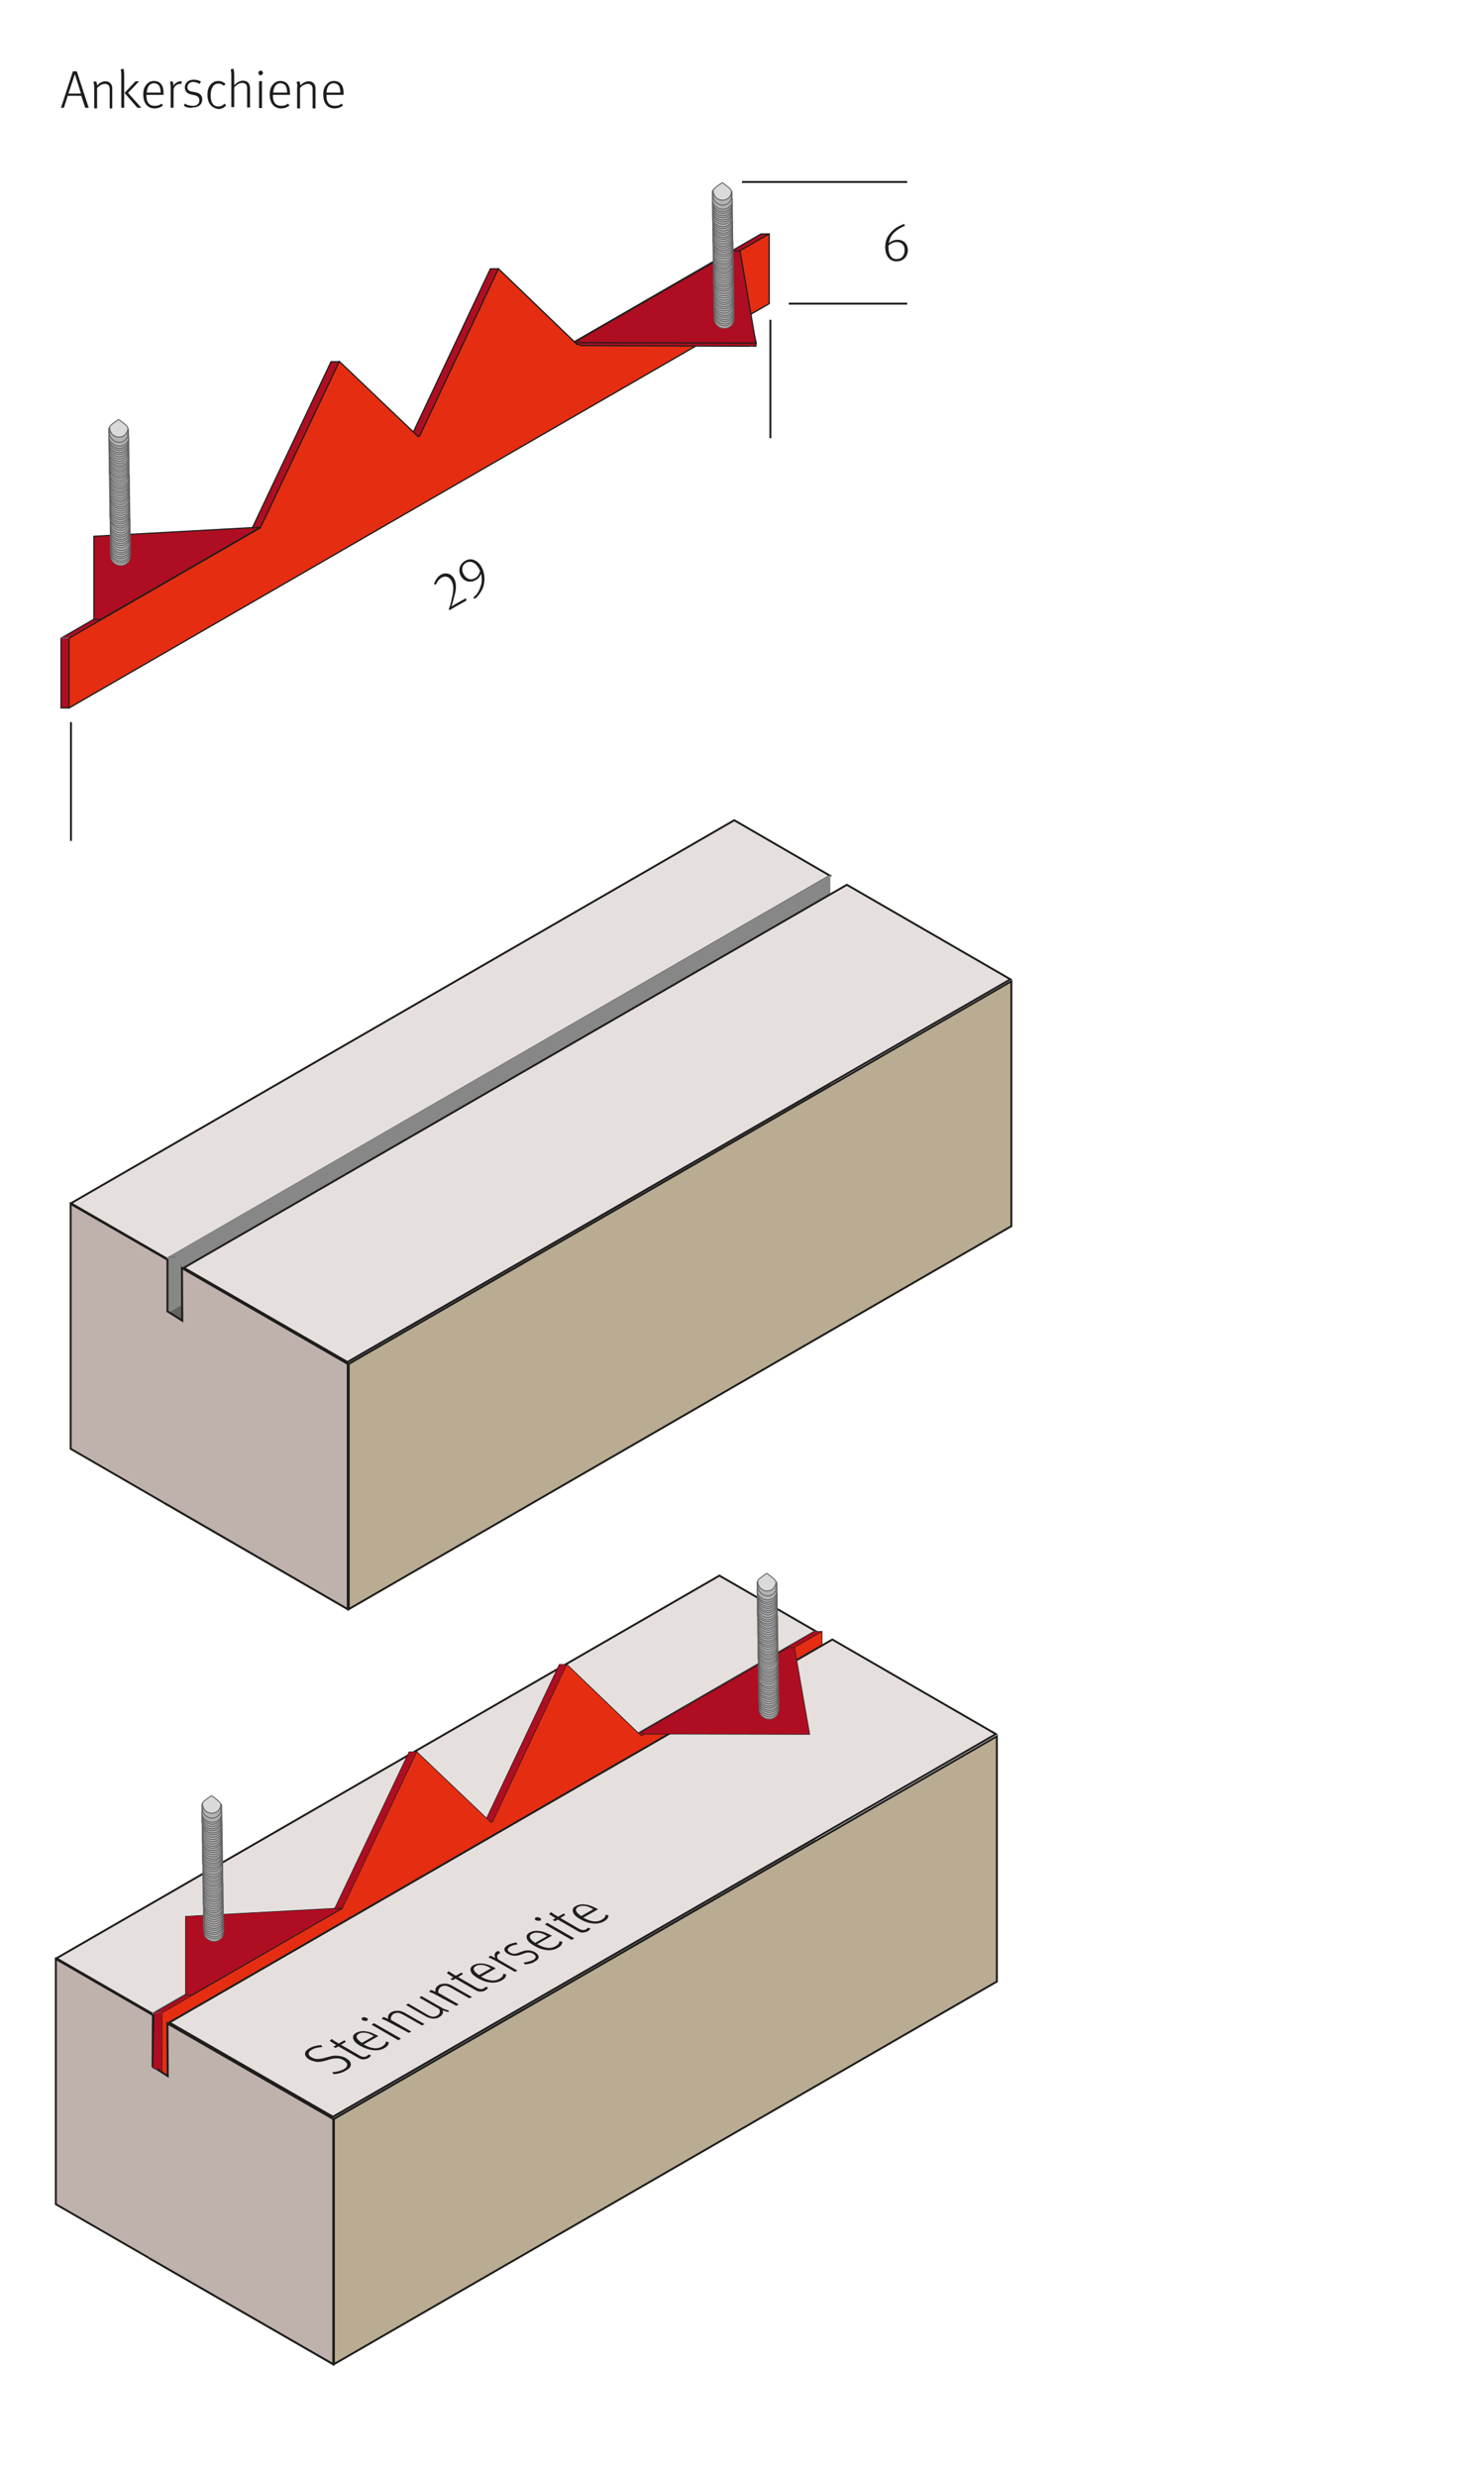 <?xml version="1.0" encoding="utf-8"?>
<!-- Generator: Adobe Illustrator 28.0.0, SVG Export Plug-In . SVG Version: 6.00 Build 0)  -->
<svg version="1.1" xmlns="http://www.w3.org/2000/svg" xmlns:xlink="http://www.w3.org/1999/xlink" x="0px" y="0px"
	 viewBox="0 0 460 767.6" style="enable-background:new 0 0 460 767.6;" xml:space="preserve">
<style type="text/css">
	.st0{fill:#1D1D1B;}
	.st1{clip-path:url(#SVGID_00000100366044811698296410000014312243732420122498_);fill:#1D1D1B;}
	.st2{fill:none;stroke:#1D1D1B;stroke-width:0.6;stroke-linejoin:round;stroke-miterlimit:10;}
	
		.st3{clip-path:url(#SVGID_00000167378249116977051770000016187809112005623686_);fill:none;stroke:#1D1D1B;stroke-width:0.6;stroke-linejoin:round;stroke-miterlimit:10;}
	.st4{fill:#AF0D21;}
	.st5{fill:none;stroke:#1D1D1B;stroke-width:0.366;}
	.st6{fill:#E52D12;}
	.st7{fill:#E6007E;}
	.st8{clip-path:url(#SVGID_00000083799586883135174220000015312043661552342192_);fill:#E6007E;}
	.st9{clip-path:url(#SVGID_00000176730350210487060150000011516143928050584203_);fill:#E6007E;}
	.st10{fill:none;stroke:#646363;stroke-width:0.366;}
	.st11{clip-path:url(#SVGID_00000088849185776293504100000002216488809802718858_);fill:#B2B2B2;}
	
		.st12{clip-path:url(#SVGID_00000088849185776293504100000002216488809802718858_);fill:none;stroke:#646363;stroke-width:0.3;stroke-miterlimit:10;}
	.st13{clip-path:url(#SVGID_00000088849185776293504100000002216488809802718858_);fill:#E52D12;}
	.st14{clip-path:url(#SVGID_00000088849185776293504100000002216488809802718858_);fill:#DADADA;}
	
		.st15{clip-path:url(#SVGID_00000088849185776293504100000002216488809802718858_);fill:none;stroke:#646363;stroke-width:0.3;stroke-linejoin:round;stroke-miterlimit:10;}
	.st16{fill:#E5DFDD;}
	.st17{fill:none;stroke:#1D1D1B;stroke-width:0.6;}
	.st18{fill:#878787;}
	.st19{fill:none;stroke:#878787;stroke-width:0.564;}
	.st20{fill:#646363;}
	.st21{fill:#B9AC93;}
	.st22{fill:#BFB1AC;}
	.st23{fill:none;stroke:#646363;stroke-width:0.183;}
	.st24{fill:none;stroke:#646363;stroke-width:0.282;}
	.st25{fill:none;stroke:#1D1D1B;stroke-width:0.183;}
	.st26{clip-path:url(#SVGID_00000091737542144232612950000001848120059211052421_);fill:#E6007E;}
	.st27{clip-path:url(#SVGID_00000109737616670186083050000015891490394792549798_);fill:#E6007E;}
	.st28{fill:#B2B2B2;}
	.st29{fill:none;stroke:#646363;stroke-width:0.3;stroke-miterlimit:10;}
	.st30{fill:#DADADA;}
	.st31{fill:none;stroke:#646363;stroke-width:0.3;stroke-linejoin:round;stroke-miterlimit:10;}
</style>
<g id="Ebene_2">
	<g>
		<path d="M-213.8-128c0.5-0.1,1.3-0.2,2-0.2c1.1,0,1.8,0.2,2.3,0.7c0.4,0.4,0.6,0.9,0.6,1.5c0,1.1-0.7,1.8-1.5,2.1v0
			c0.6,0.2,1,0.8,1.2,1.6c0.3,1.1,0.5,1.9,0.6,2.2h-1.1c-0.1-0.2-0.3-0.9-0.5-1.9c-0.2-1.1-0.7-1.5-1.6-1.6h-1v3.5h-1V-128z
			 M-212.8-124.3h1.1c1.1,0,1.8-0.6,1.8-1.5c0-1-0.8-1.5-1.9-1.5c-0.5,0-0.9,0-1,0.1V-124.3z"/>
		<path d="M-204-120l-0.1-0.7h0c-0.3,0.5-0.9,0.9-1.8,0.9c-1.2,0-1.8-0.8-1.8-1.7c0-1.4,1.2-2.2,3.5-2.2v-0.1c0-0.5-0.1-1.3-1.3-1.3
			c-0.5,0-1.1,0.2-1.5,0.4l-0.2-0.7c0.5-0.3,1.2-0.5,1.9-0.5c1.8,0,2.2,1.2,2.2,2.4v2.2c0,0.5,0,1,0.1,1.4H-204z M-204.2-123
			c-1.2,0-2.5,0.2-2.5,1.3c0,0.7,0.5,1,1,1c0.8,0,1.2-0.5,1.4-1c0-0.1,0.1-0.2,0.1-0.3V-123z"/>
		<path d="M-201.5-124.3c0-0.6,0-1.1,0-1.6h0.9l0.1,1h0c0.3-0.6,1-1.1,1.9-1.1c0.8,0,2.1,0.5,2.1,2.5v3.5h-1.1v-3.3
			c0-0.9-0.3-1.7-1.3-1.7c-0.7,0-1.2,0.5-1.4,1.1c0,0.1-0.1,0.3-0.1,0.5v3.5h-1.1V-124.3z"/>
		<path d="M-189.8-128.5v7c0,0.5,0,1.1,0,1.5h-0.9l0-1h0c-0.3,0.6-1,1.1-2,1.1c-1.4,0-2.5-1.2-2.5-3c0-1.9,1.2-3.1,2.6-3.1
			c0.9,0,1.5,0.4,1.8,0.9h0v-3.5H-189.8z M-190.8-123.5c0-0.1,0-0.3,0-0.4c-0.2-0.7-0.7-1.2-1.5-1.2c-1.1,0-1.7,1-1.7,2.2
			c0,1.2,0.6,2.1,1.7,2.1c0.7,0,1.4-0.5,1.5-1.3c0-0.1,0-0.3,0-0.5V-123.5z"/>
		<path d="M-185.8-120v-0.6l0.8-0.8c2-1.9,2.9-2.9,2.9-4.1c0-0.8-0.4-1.5-1.5-1.5c-0.7,0-1.3,0.4-1.7,0.7l-0.3-0.7
			c0.5-0.5,1.3-0.8,2.2-0.8c1.7,0,2.4,1.2,2.4,2.3c0,1.4-1,2.6-2.7,4.2l-0.6,0.6v0h3.5v0.9H-185.8z"/>
		<path d="M-174.5-124c0,2.7-1,4.1-2.7,4.1c-1.5,0-2.6-1.4-2.6-4c0-2.6,1.1-4.1,2.7-4.1C-175.4-128-174.5-126.5-174.5-124z
			 M-178.7-123.9c0,2,0.6,3.2,1.6,3.2c1.1,0,1.6-1.3,1.6-3.3c0-1.9-0.5-3.2-1.6-3.2C-178-127.1-178.7-126-178.7-123.9z"/>
		<path d="M-170.6-123.9c0-0.7,0-1.3,0-1.9h0.9l0,1h0c0.4-0.7,1.1-1.1,2.1-1.1c1.4,0,2.5,1.2,2.5,3c0,2.1-1.3,3.1-2.6,3.1
			c-0.8,0-1.4-0.3-1.8-0.9h0v3.2h-1V-123.9z M-169.6-122.4c0,0.2,0,0.3,0,0.4c0.2,0.7,0.8,1.2,1.6,1.2c1.1,0,1.8-0.9,1.8-2.2
			c0-1.2-0.6-2.2-1.7-2.2c-0.7,0-1.4,0.5-1.6,1.3c0,0.1-0.1,0.3-0.1,0.4V-122.4z"/>
		<path d="M-163.5-125.8l0.8,1.2c0.2,0.3,0.4,0.6,0.6,0.9h0c0.2-0.3,0.4-0.6,0.6-1l0.8-1.2h1.1l-2,2.8l2,3h-1.2l-0.9-1.3
			c-0.2-0.3-0.4-0.7-0.6-1h0c-0.2,0.3-0.4,0.7-0.6,1l-0.8,1.3h-1.2l2.1-3l-2-2.8H-163.5z"/>
		<path d="M-207.6-106c-0.5,0.2-1.4,0.4-2.5,0.4c-1.2,0-2.2-0.3-3-1.1c-0.7-0.7-1.1-1.8-1.1-3c0-2.4,1.7-4.2,4.4-4.2
			c0.9,0,1.7,0.2,2,0.4l-0.3,0.9c-0.4-0.2-1-0.3-1.8-0.3c-2,0-3.2,1.2-3.2,3.2c0,2.1,1.2,3.3,3.1,3.3c0.7,0,1.2-0.1,1.4-0.2v-2.4
			h-1.6v-0.8h2.7V-106z"/>
		<path d="M-206.1-109.6c0-0.7,0-1.3,0-1.8h0.9l0,1.1h0c0.3-0.8,0.9-1.3,1.6-1.3c0.1,0,0.2,0,0.3,0v1c-0.1,0-0.2,0-0.4,0
			c-0.7,0-1.3,0.6-1.4,1.4c0,0.1,0,0.3,0,0.5v3.1h-1V-109.6z"/>
		<path d="M-197-108.6c0,2.1-1.5,3.1-2.9,3.1c-1.6,0-2.8-1.2-2.8-3c0-1.9,1.3-3.1,2.9-3.1C-198.2-111.6-197-110.4-197-108.6z
			 M-201.6-108.5c0,1.3,0.7,2.2,1.8,2.2c1,0,1.8-0.9,1.8-2.3c0-1-0.5-2.2-1.7-2.2C-201.1-110.8-201.6-109.6-201.6-108.5z
			 M-201.6-113.1c0-0.3,0.3-0.6,0.6-0.6c0.3,0,0.6,0.3,0.6,0.6c0,0.3-0.2,0.6-0.6,0.6C-201.3-112.5-201.6-112.8-201.6-113.1z
			 M-199.4-113.1c0-0.3,0.3-0.6,0.6-0.6c0.3,0,0.6,0.3,0.6,0.6c0,0.3-0.2,0.6-0.6,0.6C-199.1-112.5-199.4-112.8-199.4-113.1z"/>
		<path d="M-195.7-105.6v-5.4c0-1.4,0.3-2.1,0.9-2.6c0.5-0.4,1-0.6,1.8-0.6c1.1,0,2.1,0.7,2.1,2c0,0.4-0.1,0.8-0.3,1
			c-0.5,0.2-0.9,0.6-0.9,1s0.2,0.7,0.6,1c0.5,0.5,1,1,1,1.8c0,1.1-0.8,1.9-2.1,1.9c-0.4,0-0.9-0.1-1.3-0.3l0.2-0.8
			c0.3,0.2,0.6,0.2,1,0.2c0.8,0,1.2-0.5,1.2-1c0-0.5-0.2-0.8-0.6-1.2c-0.5-0.5-0.9-0.9-0.9-1.6c0-0.6,0.4-1.1,1.1-1.5
			c0.1-0.1,0.1-0.3,0.1-0.5c0-0.8-0.5-1.3-1.2-1.3c-0.9,0-1.4,0.6-1.4,2.4v5.5H-195.7z"/>
		<path d="M-188.5-108.3c0,1.4,0.9,2,2,2c0.8,0,1.2-0.1,1.6-0.3l0.2,0.8c-0.4,0.2-1,0.4-1.9,0.4c-1.8,0-2.9-1.2-2.9-2.9
			s1-3.1,2.7-3.1c1.9,0,2.4,1.7,2.4,2.7c0,0.2,0,0.4,0,0.5H-188.5z M-185.4-109.1c0-0.7-0.3-1.7-1.5-1.7c-1.1,0-1.5,1-1.6,1.7
			H-185.4z"/>
		<path d="M-180.6-109.9c0-0.6,0-1.1,0-1.6h0.9l0,0.9h0c0.3-0.6,0.9-1.1,1.8-1.1c0.8,0,1.4,0.5,1.6,1.2h0c0.2-0.3,0.4-0.6,0.6-0.8
			c0.3-0.3,0.7-0.4,1.3-0.4c0.8,0,1.9,0.5,1.9,2.5v3.4h-1v-3.3c0-1.1-0.4-1.8-1.3-1.8c-0.6,0-1.1,0.4-1.2,1c0,0.1-0.1,0.3-0.1,0.5
			v3.6h-1v-3.5c0-0.9-0.4-1.6-1.2-1.6c-0.7,0-1.1,0.5-1.3,1.1c-0.1,0.2-0.1,0.3-0.1,0.5v3.5h-1V-109.9z"/>
		<path d="M-167.3-105.6l-0.1-0.7h0c-0.3,0.5-0.9,0.9-1.8,0.9c-1.2,0-1.8-0.8-1.8-1.7c0-1.4,1.2-2.2,3.5-2.2v-0.1
			c0-0.5-0.1-1.3-1.3-1.3c-0.5,0-1.1,0.2-1.5,0.4l-0.2-0.7c0.5-0.3,1.2-0.5,1.9-0.5c1.8,0,2.2,1.2,2.2,2.4v2.2c0,0.5,0,1,0.1,1.4
			H-167.3z M-167.5-108.6c-1.2,0-2.5,0.2-2.5,1.3c0,0.7,0.5,1,1,1c0.8,0,1.2-0.5,1.4-1c0-0.1,0.1-0.2,0.1-0.3V-108.6z"/>
		<path d="M-164.8-114.1h1.1v8.5h-1.1V-114.1z"/>
		<path d="M-159.5-106.8c0.3,0.2,1,0.5,1.7,0.5c1.4,0,1.8-0.9,1.8-1.5c0-1.1-1-1.6-2-1.6h-0.6v-0.8h0.6c0.8,0,1.7-0.4,1.7-1.3
			c0-0.6-0.4-1.2-1.4-1.2c-0.6,0-1.2,0.3-1.6,0.5l-0.3-0.8c0.4-0.3,1.2-0.6,2-0.6c1.5,0,2.2,0.9,2.2,1.9c0,0.8-0.5,1.5-1.4,1.8v0
			c1,0.2,1.7,0.9,1.7,2c0,1.2-1,2.3-2.8,2.3c-0.9,0-1.6-0.3-2-0.5L-159.5-106.8z"/>
		<path d="M-213.9-92.5c0.5,0.3,1.2,0.5,1.9,0.5c1.1,0,1.7-0.6,1.7-1.4c0-0.8-0.4-1.2-1.5-1.6c-1.3-0.5-2.1-1.2-2.1-2.3
			c0-1.3,1-2.2,2.6-2.2c0.8,0,1.4,0.2,1.8,0.4l-0.3,0.9c-0.3-0.1-0.8-0.4-1.5-0.4c-1.1,0-1.5,0.7-1.5,1.2c0,0.8,0.5,1.1,1.6,1.6
			c1.4,0.5,2.1,1.2,2.1,2.4c0,1.2-0.9,2.3-2.8,2.3c-0.8,0-1.6-0.2-2.1-0.5L-213.9-92.5z"/>
		<path d="M-203.7-91.4c-0.3,0.1-0.9,0.3-1.7,0.3c-1.8,0-2.9-1.2-2.9-3c0-1.8,1.2-3.1,3.1-3.1c0.6,0,1.2,0.2,1.5,0.3l-0.2,0.8
			c-0.3-0.1-0.6-0.3-1.2-0.3c-1.3,0-2.1,1-2.1,2.2c0,1.3,0.9,2.2,2,2.2c0.6,0,1-0.2,1.3-0.3L-203.7-91.4z"/>
		<path d="M-202.5-99.7h1.1v3.6h0c0.2-0.3,0.4-0.6,0.8-0.7c0.3-0.2,0.7-0.3,1.1-0.3c0.8,0,2,0.5,2,2.5v3.5h-1.1v-3.3
			c0-0.9-0.3-1.7-1.3-1.7c-0.7,0-1.2,0.5-1.4,1.1c-0.1,0.1-0.1,0.3-0.1,0.5v3.5h-1.1V-99.7z"/>
		<path d="M-195.8-95.2c0-0.7,0-1.3,0-1.8h0.9l0,1.1h0c0.3-0.8,0.9-1.3,1.6-1.3c0.1,0,0.2,0,0.3,0v1c-0.1,0-0.2,0-0.4,0
			c-0.7,0-1.3,0.6-1.4,1.4c0,0.1,0,0.3,0,0.5v3.1h-1V-95.2z"/>
		<path d="M-190.7-98.7c0,0.4-0.3,0.6-0.7,0.6c-0.4,0-0.6-0.3-0.6-0.6c0-0.4,0.3-0.7,0.7-0.7C-190.9-99.3-190.7-99-190.7-98.7z
			 M-191.8-91.2V-97h1.1v5.8H-191.8z"/>
		<path d="M-188.9-91.2v-5h-0.8V-97h0.8v-0.3c0-0.8,0.2-1.6,0.7-2c0.4-0.4,0.9-0.5,1.4-0.5c0.4,0,0.7,0.1,0.9,0.2l-0.1,0.8
			c-0.2-0.1-0.4-0.1-0.7-0.1c-0.9,0-1.1,0.8-1.1,1.7v0.3h1.4v0.8h-1.4v5H-188.9z"/>
		<path d="M-184.1-98.7v1.7h1.5v0.8h-1.5v3.1c0,0.7,0.2,1.1,0.8,1.1c0.3,0,0.5,0,0.6-0.1l0,0.8c-0.2,0.1-0.5,0.1-0.9,0.1
			c-0.5,0-0.9-0.2-1.1-0.4c-0.3-0.3-0.4-0.8-0.4-1.5v-3.2h-0.9V-97h0.9v-1.4L-184.1-98.7z"/>
		<path d="M-174-92.8c0,0.6,0,1.1,0,1.6h-0.9l-0.1-0.9h0c-0.3,0.5-0.9,1.1-1.9,1.1c-0.9,0-2-0.5-2-2.5V-97h1.1v3.2
			c0,1.1,0.3,1.8,1.3,1.8c0.7,0,1.2-0.5,1.4-1c0.1-0.2,0.1-0.3,0.1-0.5V-97h1.1V-92.8z"/>
		<path d="M-172.3-95.5c0-0.6,0-1.1,0-1.6h0.9l0,0.9h0c0.3-0.6,0.9-1.1,1.8-1.1c0.8,0,1.4,0.5,1.6,1.2h0c0.2-0.3,0.4-0.6,0.6-0.8
			c0.3-0.3,0.7-0.4,1.3-0.4c0.8,0,1.9,0.5,1.9,2.5v3.4h-1v-3.3c0-1.1-0.4-1.8-1.3-1.8c-0.6,0-1.1,0.4-1.2,1c0,0.1-0.1,0.3-0.1,0.5
			v3.6h-1v-3.5c0-0.9-0.4-1.6-1.2-1.6c-0.7,0-1.1,0.5-1.3,1.1c-0.1,0.2-0.1,0.3-0.1,0.5v3.5h-1V-95.5z"/>
		<path d="M-162-97l0.8,3c0.2,0.6,0.3,1.2,0.4,1.8h0c0.1-0.6,0.3-1.2,0.5-1.8l0.9-3h0.9l0.9,2.9c0.2,0.7,0.4,1.3,0.5,1.9h0
			c0.1-0.6,0.3-1.2,0.4-1.9l0.8-2.9h1l-1.9,5.8h-1l-0.9-2.8c-0.2-0.6-0.4-1.2-0.5-1.9h0c-0.1,0.7-0.3,1.3-0.5,1.9l-0.9,2.8h-1
			l-1.8-5.8H-162z"/>
		<path d="M-150.4-91.2l-0.1-0.7h0c-0.3,0.5-0.9,0.9-1.8,0.9c-1.2,0-1.8-0.8-1.8-1.7c0-1.4,1.2-2.2,3.5-2.2V-95
			c0-0.5-0.1-1.3-1.3-1.3c-0.5,0-1.1,0.2-1.5,0.4l-0.2-0.7c0.5-0.3,1.2-0.5,1.9-0.5c1.8,0,2.2,1.2,2.2,2.4v2.2c0,0.5,0,1,0.1,1.4
			H-150.4z M-150.6-94.2c-1.2,0-2.5,0.2-2.5,1.3c0,0.7,0.5,1,1,1c0.8,0,1.2-0.5,1.4-1c0-0.1,0.1-0.2,0.1-0.3V-94.2z"/>
		<path d="M-147.9-95.5c0-0.6,0-1.1,0-1.6h0.9l0.1,1h0c0.3-0.6,1-1.1,1.9-1.1c0.8,0,2.1,0.5,2.1,2.5v3.5h-1.1v-3.3
			c0-0.9-0.3-1.7-1.3-1.7c-0.7,0-1.2,0.5-1.4,1.1c0,0.1-0.1,0.3-0.1,0.5v3.5h-1.1V-95.5z"/>
		<path d="M-136.2-99.7v7c0,0.5,0,1.1,0,1.5h-0.9l0-1h0c-0.3,0.6-1,1.1-2,1.1c-1.4,0-2.5-1.2-2.5-3c0-1.9,1.2-3.1,2.6-3.1
			c0.9,0,1.5,0.4,1.8,0.9h0v-3.5H-136.2z M-137.2-94.7c0-0.1,0-0.3,0-0.4c-0.2-0.7-0.7-1.2-1.5-1.2c-1.1,0-1.7,1-1.7,2.2
			c0,1.2,0.6,2.1,1.7,2.1c0.7,0,1.4-0.5,1.5-1.3c0-0.1,0-0.3,0-0.5V-94.7z"/>
		<path d="M-133.8-93.9c0,1.4,0.9,2,2,2c0.8,0,1.2-0.1,1.6-0.3l0.2,0.8c-0.4,0.2-1,0.4-1.9,0.4c-1.8,0-2.9-1.2-2.9-2.9
			c0-1.8,1-3.1,2.7-3.1c1.9,0,2.4,1.7,2.4,2.7c0,0.2,0,0.4,0,0.5H-133.8z M-130.7-94.7c0-0.7-0.3-1.7-1.5-1.7c-1.1,0-1.5,1-1.6,1.7
			H-130.7z"/>
		<path d="M-128.4-99.7h1.1v8.5h-1.1V-99.7z"/>
		<path d="M-125.6-95.5c0-0.6,0-1.1,0-1.6h0.9l0.1,1h0c0.3-0.6,1-1.1,1.9-1.1c0.8,0,2.1,0.5,2.1,2.5v3.5h-1.1v-3.3
			c0-0.9-0.3-1.7-1.3-1.7c-0.7,0-1.2,0.5-1.4,1.1c0,0.1-0.1,0.3-0.1,0.5v3.5h-1.1V-95.5z"/>
		<path d="M-212.5-79.4l-0.8,2.5h-1.1l2.7-8.1h1.3l2.8,8.1h-1.1l-0.9-2.5H-212.5z M-209.8-80.2l-0.8-2.3c-0.2-0.5-0.3-1-0.4-1.5h0
			c-0.1,0.5-0.3,1-0.4,1.5l-0.8,2.3H-209.8z"/>
		<path d="M-206.6-76.8c0-0.4,0-1,0-1.5v-7h1v3.6h0c0.4-0.6,1-1.1,2-1.1c1.4,0,2.5,1.2,2.4,3c0,2.1-1.3,3.1-2.6,3.1
			c-0.8,0-1.5-0.3-1.9-1.1h0l0,1H-206.6z M-205.5-79.2c0,0.1,0,0.3,0,0.4c0.2,0.7,0.8,1.2,1.6,1.2c1.1,0,1.8-0.9,1.8-2.2
			c0-1.2-0.6-2.2-1.7-2.2c-0.7,0-1.4,0.5-1.6,1.3c0,0.1-0.1,0.3-0.1,0.4V-79.2z"/>
		<path d="M-199.8-77.9c0.3,0.2,0.9,0.4,1.4,0.4c0.8,0,1.1-0.4,1.1-0.9c0-0.5-0.3-0.8-1.1-1.1c-1-0.4-1.5-0.9-1.5-1.6
			c0-0.9,0.8-1.7,2-1.7c0.6,0,1.1,0.2,1.4,0.4l-0.3,0.8c-0.2-0.1-0.6-0.3-1.2-0.3c-0.6,0-1,0.4-1,0.8c0,0.5,0.3,0.7,1.1,1
			c1,0.4,1.5,0.9,1.5,1.8c0,1-0.8,1.7-2.2,1.7c-0.6,0-1.2-0.2-1.6-0.4L-199.8-77.9z"/>
		<path d="M-193.7-84.3v1.7h1.5v0.8h-1.5v3.1c0,0.7,0.2,1.1,0.8,1.1c0.3,0,0.5,0,0.6-0.1l0,0.8c-0.2,0.1-0.5,0.1-0.9,0.1
			c-0.5,0-0.9-0.2-1.1-0.4c-0.3-0.3-0.4-0.8-0.4-1.5v-3.2h-0.9v-0.8h0.9V-84L-193.7-84.3z"/>
		<path d="M-187.8-76.8l-0.1-0.7h0c-0.3,0.5-0.9,0.9-1.8,0.9c-1.2,0-1.8-0.8-1.8-1.7c0-1.4,1.2-2.2,3.5-2.2v-0.1
			c0-0.5-0.1-1.3-1.3-1.3c-0.5,0-1.1,0.2-1.5,0.4l-0.2-0.7c0.5-0.3,1.2-0.5,1.9-0.5c1.8,0,2.2,1.2,2.2,2.4v2.2c0,0.5,0,1,0.1,1.4
			H-187.8z M-190.7-84.3c0-0.3,0.3-0.6,0.6-0.6s0.6,0.3,0.6,0.6c0,0.3-0.2,0.6-0.6,0.6C-190.4-83.7-190.7-84-190.7-84.3z
			 M-187.9-79.8c-1.2,0-2.5,0.2-2.5,1.3c0,0.7,0.5,1,1,1c0.8,0,1.2-0.5,1.4-1c0-0.1,0.1-0.2,0.1-0.3V-79.8z M-188.4-84.3
			c0-0.3,0.3-0.6,0.6-0.6s0.6,0.3,0.6,0.6c0,0.3-0.2,0.6-0.6,0.6C-188.2-83.7-188.4-84-188.4-84.3z"/>
		<path d="M-185.2-81.1c0-0.6,0-1.1,0-1.6h0.9l0.1,1h0c0.3-0.6,1-1.1,1.9-1.1c0.8,0,2.1,0.5,2.1,2.5v3.5h-1.1v-3.3
			c0-0.9-0.3-1.7-1.3-1.7c-0.7,0-1.2,0.5-1.4,1.1c0,0.1-0.1,0.3-0.1,0.5v3.5h-1.1V-81.1z"/>
		<path d="M-173.5-85.3v7c0,0.5,0,1.1,0,1.5h-0.9l0-1h0c-0.3,0.6-1,1.1-2,1.1c-1.4,0-2.5-1.2-2.5-3c0-1.9,1.2-3.1,2.6-3.1
			c0.9,0,1.5,0.4,1.8,0.9h0v-3.5H-173.5z M-174.6-80.3c0-0.1,0-0.3,0-0.4c-0.2-0.7-0.7-1.2-1.5-1.2c-1.1,0-1.7,1-1.7,2.2
			c0,1.2,0.6,2.1,1.7,2.1c0.7,0,1.4-0.5,1.5-1.3c0-0.1,0-0.3,0-0.5V-80.3z"/>
		<path d="M-171.2-79.5c0,1.4,0.9,2,2,2c0.8,0,1.2-0.1,1.6-0.3l0.2,0.8c-0.4,0.2-1,0.4-1.9,0.4c-1.8,0-2.9-1.2-2.9-2.9
			s1-3.1,2.7-3.1c1.9,0,2.4,1.7,2.4,2.7c0,0.2,0,0.4,0,0.5H-171.2z M-168.1-80.3c0-0.7-0.3-1.7-1.5-1.7c-1.1,0-1.5,1-1.6,1.7H-168.1
			z"/>
		<path d="M-163.3-78c0.3,0.2,1,0.5,1.7,0.5c1.4,0,1.8-0.9,1.8-1.5c0-1.1-1-1.6-2-1.6h-0.6v-0.8h0.6c0.8,0,1.7-0.4,1.7-1.3
			c0-0.6-0.4-1.2-1.4-1.2c-0.6,0-1.2,0.3-1.6,0.5l-0.3-0.8c0.4-0.3,1.2-0.6,2-0.6c1.5,0,2.2,0.9,2.2,1.9c0,0.8-0.5,1.5-1.4,1.8v0
			c1,0.2,1.7,0.9,1.7,2c0,1.2-1,2.3-2.8,2.3c-0.9,0-1.6-0.3-2-0.5L-163.3-78z"/>
		<path d="M-157.1-78c0.3,0.2,1,0.5,1.7,0.5c1.4,0,1.8-0.9,1.8-1.5c0-1.1-1-1.6-2-1.6h-0.6v-0.8h0.6c0.8,0,1.7-0.4,1.7-1.3
			c0-0.6-0.4-1.2-1.4-1.2c-0.6,0-1.2,0.3-1.6,0.5l-0.3-0.8c0.4-0.3,1.2-0.6,2-0.6c1.5,0,2.2,0.9,2.2,1.9c0,0.8-0.5,1.5-1.4,1.8v0
			c1,0.2,1.7,0.9,1.7,2c0,1.2-1,2.3-2.8,2.3c-0.9,0-1.6-0.3-2-0.5L-157.1-78z"/>
		<path d="M-148.4-80.7c0-0.7,0-1.3,0-1.9h0.9l0,1h0c0.4-0.7,1.1-1.1,2.1-1.1c1.4,0,2.5,1.2,2.5,3c0,2.1-1.3,3.1-2.6,3.1
			c-0.8,0-1.4-0.3-1.8-0.9h0v3.2h-1V-80.7z M-147.3-79.2c0,0.2,0,0.3,0,0.4c0.2,0.7,0.8,1.2,1.6,1.2c1.1,0,1.8-0.9,1.8-2.2
			c0-1.2-0.6-2.2-1.7-2.2c-0.7,0-1.4,0.5-1.6,1.3c0,0.1-0.1,0.3-0.1,0.4V-79.2z"/>
		<path d="M-141.2-82.6l0.8,1.2c0.2,0.3,0.4,0.6,0.6,0.9h0c0.2-0.3,0.4-0.6,0.6-1l0.8-1.2h1.1l-2,2.8l2,3h-1.2l-0.9-1.3
			c-0.2-0.3-0.4-0.7-0.6-1h0c-0.2,0.3-0.4,0.7-0.6,1l-0.8,1.3h-1.2l2.1-3l-2-2.8H-141.2z"/>
	</g>
</g>
<g id="Ebene_1">
	<g>
		<path class="st0" d="M22.6,22.1h1.2l3.7,11.3h-1.1l-1.2-3.7H21l-1.2,3.7h-0.9L22.6,22.1z M25.1,29l-1.9-6l-2,6H25.1z"/>
		<path class="st0" d="M29.2,27c0-0.9-0.2-1.4-0.3-1.6l0.9-0.2c0,0.1,0.3,0.6,0.3,1.3c0.8-0.9,1.7-1.3,2.6-1.3c0.8,0,1.5,0.4,1.8,1
			c0.2,0.3,0.3,0.7,0.3,1.1v6.3H34v-5.8c0-0.8-0.1-1.1-0.4-1.4c-0.2-0.2-0.6-0.4-1.1-0.4c-0.7,0-1.8,0.5-2.4,1.3v6.3h-0.9V27z"/>
		<path class="st0" d="M37.6,23.2c0-1-0.2-1.6-0.2-1.7l0.9-0.2c0,0.1,0.2,0.7,0.2,1.9v10.2h-0.9V23.2z M38.6,28.8l3.4-3.6h1.1
			l-3.4,3.6l4.1,4.6h-1.2L38.6,28.8z"/>
		<path class="st0" d="M44.4,29.3c0-1.4,0.3-2.3,1-3.1c0.6-0.7,1.3-1.1,2.3-1.1c0.9,0,1.6,0.3,2.1,0.8c0.6,0.7,0.9,1.4,0.9,3.3v0.2
			h-5.3v0.4c0,0.9,0.2,1.6,0.5,2c0.4,0.7,1.2,1,2.1,1c0.8,0,1.5-0.2,2.1-0.7l0.4,0.6c-0.7,0.6-1.6,0.9-2.6,0.9
			C45.7,33.6,44.4,31.9,44.4,29.3z M49.8,28.7c0-1-0.2-1.6-0.4-2c-0.3-0.5-0.9-0.9-1.7-0.9c-1.2,0-2.1,1-2.2,2.9H49.8z"/>
		<path class="st0" d="M52.9,27c0-1.1-0.2-1.6-0.3-1.6l0.9-0.2c0,0.1,0.3,0.5,0.2,1.4c0.2-0.3,0.5-0.7,0.9-0.9
			c0.5-0.4,0.9-0.5,1.4-0.5c0.2,0,0.4,0.1,0.4,0.1l-0.4,1C56.1,26,56,26,55.8,26c-0.5,0-1,0.2-1.4,0.6c-0.4,0.4-0.6,0.7-0.6,1.4v5.4
			h-0.9V27z"/>
		<path class="st0" d="M57,32.8l0.3-0.7c0.7,0.5,1.6,0.7,2.6,0.7c1.2,0,1.9-0.7,1.9-1.7c0-0.8-0.4-1.3-1.5-1.6l-1-0.2
			c-1.3-0.3-2-1-2-2.2c0-1.4,1.1-2.4,2.7-2.4c0.9,0,1.7,0.2,2.3,0.6l-0.4,0.7c-0.6-0.3-1.3-0.6-2-0.6c-1.1,0-1.8,0.7-1.8,1.6
			c0,0.8,0.4,1.2,1.4,1.4l1.1,0.2c1.5,0.3,2.1,1.1,2.1,2.2c0,1.5-1.1,2.5-2.9,2.5C58.9,33.6,57.8,33.3,57,32.8z"/>
		<path class="st0" d="M65.1,32.3c-0.5-0.7-0.8-1.7-0.8-2.9c0-1.8,0.5-2.7,1.2-3.4c0.6-0.6,1.3-0.9,2.2-0.9c1,0,1.6,0.4,2.2,0.9
			l-0.5,0.6c-0.6-0.5-1-0.7-1.7-0.7c-0.7,0-1.3,0.3-1.7,0.9c-0.4,0.6-0.7,1.5-0.7,2.9c0,1.9,0.7,3.3,2.4,3.3c0.7,0,1.4-0.3,1.9-0.9
			l0.5,0.6c-0.7,0.7-1.4,1.1-2.4,1.1C66.6,33.6,65.7,33.2,65.1,32.3z"/>
		<path class="st0" d="M71.7,23.2c0-1-0.2-1.6-0.2-1.7l0.9-0.2c0,0.1,0.2,0.7,0.2,1.9v2.2c0,0.4,0,0.9,0,1c0.7-0.7,1.7-1.4,2.7-1.4
			c1.3,0,2.2,0.8,2.2,2.3v6h-0.9v-5.9c0-0.6-0.1-1-0.4-1.3c-0.2-0.2-0.6-0.4-1.1-0.4c-0.8,0-1.8,0.5-2.5,1.4v6.1h-0.9V23.2z"/>
		<path class="st0" d="M80.1,22.6c0-0.4,0.3-0.7,0.7-0.7c0.4,0,0.7,0.3,0.7,0.7c0,0.4-0.3,0.7-0.7,0.7C80.4,23.4,80.1,23,80.1,22.6z
			 M80.3,25.2l0.9-0.1v8.4h-0.9V25.2z"/>
		<path class="st0" d="M83.6,29.3c0-1.4,0.3-2.3,1-3.1c0.6-0.7,1.3-1.1,2.3-1.1c0.9,0,1.6,0.3,2.1,0.8c0.6,0.7,0.9,1.4,0.9,3.3v0.2
			h-5.3v0.4c0,0.9,0.2,1.6,0.5,2c0.4,0.7,1.2,1,2.1,1c0.8,0,1.5-0.2,2.1-0.7l0.4,0.6c-0.7,0.6-1.6,0.9-2.6,0.9
			C84.9,33.6,83.6,31.9,83.6,29.3z M89,28.7c0-1-0.2-1.6-0.4-2c-0.3-0.5-0.9-0.9-1.7-0.9c-1.2,0-2.1,1-2.2,2.9H89z"/>
		<path class="st0" d="M92.2,27c0-0.9-0.2-1.4-0.3-1.6l0.9-0.2c0,0.1,0.3,0.6,0.3,1.3c0.8-0.9,1.7-1.3,2.6-1.3c0.8,0,1.5,0.4,1.8,1
			c0.2,0.3,0.3,0.7,0.3,1.1v6.3h-0.9v-5.8c0-0.8-0.1-1.1-0.4-1.4c-0.2-0.2-0.6-0.4-1.1-0.4c-0.7,0-1.8,0.5-2.4,1.3v6.3h-0.9V27z"/>
		<path class="st0" d="M100.2,29.3c0-1.4,0.3-2.3,1-3.1c0.6-0.7,1.3-1.1,2.3-1.1c0.9,0,1.6,0.3,2.1,0.8c0.6,0.7,0.9,1.4,0.9,3.3v0.2
			h-5.3v0.4c0,0.9,0.2,1.6,0.5,2c0.4,0.7,1.2,1,2.1,1c0.8,0,1.5-0.2,2.1-0.7l0.4,0.6c-0.7,0.6-1.6,0.9-2.6,0.9
			C101.4,33.6,100.2,31.9,100.2,29.3z M105.5,28.7c0-1-0.2-1.6-0.4-2c-0.3-0.5-0.9-0.9-1.7-0.9c-1.2,0-2.1,1-2.2,2.9H105.5z"/>
	</g>
	<g>
		<defs>
			<rect id="SVGID_1_" x="-8.3" width="290.7" height="260.6"/>
		</defs>
		<clipPath id="SVGID_00000092417663093853428960000005496171432642094234_">
			<use xlink:href="#SVGID_1_"  style="overflow:visible;"/>
		</clipPath>
		<path style="clip-path:url(#SVGID_00000092417663093853428960000005496171432642094234_);fill:#1D1D1B;" d="M274.4,76.6
			c0-1.8,0.5-3.1,1.6-4.4c1.1-1.3,2.5-2.2,4.3-2.8l0.2,0.6c-1.6,0.6-3,1.6-3.9,2.7c-0.6,0.8-0.9,1.6-1.1,2.7
			c0.6-0.6,1.6-1.1,2.7-1.1c1.9,0,3.2,1.3,3.2,3.2c0,2-1.4,3.5-3.5,3.5C275.7,81,274.4,79.2,274.4,76.6z M280.4,77.5
			c0-0.8-0.2-1.4-0.7-1.9c-0.4-0.4-1-0.6-1.7-0.6c-1,0-1.9,0.5-2.6,1.1c0,0.3,0,0.5,0,0.6c0,1.9,0.7,3.6,2.5,3.6
			C279.5,80.3,280.4,79.2,280.4,77.5z"/>
	</g>
	<path class="st0" d="M139.1,188.8c0.3-0.7,0.7-1.9,1-3.6c0.6-2.5,0.5-4.1-0.2-5.3c-0.7-1.2-1.9-1.5-3-0.9c-1,0.6-1.4,1.4-1.8,2.2
		l-0.6-0.2c0.5-1.2,1.1-2.3,2.2-2.9c1.4-0.8,3.1-0.4,4,1.1c0.5,0.9,0.7,1.9,0.6,3.1c0,0.7-0.2,1.5-0.4,2.2c-0.4,1.7-0.8,3.1-1,3.5
		c0.1-0.1,0.6-0.4,1.1-0.7l3.4-1.9l0.2,0.7l-5.3,3L139.1,188.8z M146.6,185.3c0.5-0.4,0.8-0.8,1.2-1.2c0.6-0.8,1.1-1.9,1.4-3.1
		c0.2-1,0.2-2-0.1-3.2c-0.3,0.8-0.8,1.6-1.7,2c-1.6,0.9-3.5,0.5-4.5-1.2c-1-1.8-0.5-3.8,1.3-4.8c1.9-1.1,3.9-0.1,5,1.8
		c0.9,1.6,1.2,3.5,0.8,5.4c-0.2,1.2-0.7,2.1-1.4,3.1c-0.5,0.7-0.8,1-1.3,1.4L146.6,185.3z M148.8,177c-0.1-0.4-0.3-0.7-0.4-0.9
		c-1-1.8-2.5-2.4-3.9-1.7c-1.3,0.7-1.6,2.3-0.7,3.7c0.8,1.4,2.2,1.8,3.4,1.1C148,178.8,148.5,178,148.8,177z"/>
	<line class="st2" x1="230" y1="56.4" x2="281.2" y2="56.4"/>
	<line class="st2" x1="244.5" y1="94.1" x2="281.2" y2="94.1"/>
	<line class="st2" x1="238.8" y1="99.1" x2="238.8" y2="135.8"/>
	<g>
		<defs>
			<rect id="SVGID_00000111900285598632772940000001452071795218150303_" x="-8.3" width="290.7" height="260.6"/>
		</defs>
		<clipPath id="SVGID_00000048501031668449670440000002541554013553479319_">
			<use xlink:href="#SVGID_00000111900285598632772940000001452071795218150303_"  style="overflow:visible;"/>
		</clipPath>
		
			<line style="clip-path:url(#SVGID_00000048501031668449670440000002541554013553479319_);fill:none;stroke:#1D1D1B;stroke-width:0.6;stroke-linejoin:round;stroke-miterlimit:10;" x1="22" y1="223.8" x2="22" y2="260.6"/>
	</g>
	<polygon class="st4" points="18.9,219.4 18.9,197.8 78.2,163.6 102.6,112.1 105.2,112.1 128.1,133.9 152,83.3 154.5,83.3 
		178,105.9 235.9,72.5 238.4,72.5 238.4,94.1 21.4,219.4 	"/>
	<polygon class="st5" points="238.4,72.5 235.9,72.5 178,105.9 154.5,83.3 152,83.3 128.1,133.9 105.2,112.1 102.6,112.1 
		78.2,163.6 18.9,197.8 18.9,219.4 21.4,219.4 238.4,94.1 	"/>
	<polygon class="st6" points="21.4,197.8 80.7,163.6 105.2,112 129.6,135.3 130.1,135.1 154.5,83.3 178.9,106.8 238.4,72.5 
		238.4,94.1 21.4,219.4 	"/>
	<polygon class="st5" points="238.4,72.5 178.9,106.8 154.5,83.3 130.1,135.1 129.6,135.3 105.2,112 80.7,163.6 21.4,197.8 
		21.4,219.4 238.4,94.1 	"/>
	<polygon class="st7" points="31.2,192 31.2,166.2 80.6,163.5 	"/>
	<g>
		<defs>
			<polygon id="SVGID_00000054254698039382004360000016980409711984184488_" points="31.2,166.2 31.2,192 80.6,163.5 			"/>
		</defs>
		<clipPath id="SVGID_00000001650711386752631350000013056433682651551155_">
			<use xlink:href="#SVGID_00000054254698039382004360000016980409711984184488_"  style="overflow:visible;"/>
		</clipPath>
		<polygon style="clip-path:url(#SVGID_00000001650711386752631350000013056433682651551155_);fill:#E6007E;" points="26.8,222.4 
			47.5,238.5 58.1,249.1 34.5,222.3 		"/>
	</g>
	<polygon class="st5" points="31.2,192 80.6,163.5 31.2,166.2 	"/>
	<polygon class="st7" points="179.9,106.2 178.9,105.6 227.2,77.8 232.2,106.3 	"/>
	<g>
		<defs>
			<polygon id="SVGID_00000129200761770347033330000001518788215159671206_" points="178.9,105.6 179.9,106.2 232.2,106.3 
				227.2,77.8 			"/>
		</defs>
		<clipPath id="SVGID_00000021110907758154326630000007470672127558729899_">
			<use xlink:href="#SVGID_00000129200761770347033330000001518788215159671206_"  style="overflow:visible;"/>
		</clipPath>
		<polygon style="clip-path:url(#SVGID_00000021110907758154326630000007470672127558729899_);fill:#E6007E;" points="152.2,163.6 
			173.2,179.8 183.8,190.4 159.7,161.3 		"/>
	</g>
	<polygon class="st5" points="178.9,105.6 227.2,77.8 232.2,106.3 179.9,106.2 	"/>
	<polygon class="st4" points="31.2,192 29.1,192 29.1,166.2 78.6,163.5 78.3,163.6 80.6,163.5 	"/>
	<polygon class="st5" points="78.3,163.6 78.6,163.5 29.1,166.2 29.1,192 31.2,192 80.6,163.5 	"/>
	<line class="st10" x1="18.8" y1="197.7" x2="21.3" y2="197.7"/>
	<polygon class="st4" points="232.2,107.2 232.2,107.3 179.9,107.1 178.2,105.9 227.2,78.7 234.4,106.2 234.3,107.3 	"/>
	<polygon class="st5" points="234.4,106.2 227.2,78.7 178.2,105.9 179.9,107.1 232.2,107.3 232.2,107.2 234.3,107.3 	"/>
	<polygon class="st4" points="232.2,106.3 232.2,106.3 179.9,106.2 179,105.5 227.2,77.8 229.4,77.8 234.3,106.3 	"/>
	<polygon class="st5" points="229.4,77.8 227.2,77.8 179,105.5 179.9,106.2 232.2,106.3 232.2,106.3 234.3,106.3 	"/>
	<g>
		<defs>
			<rect id="SVGID_00000173872372355179405000000016230663392224627370_" x="-8.3" width="290.7" height="260.6"/>
		</defs>
		<clipPath id="SVGID_00000058547790790636934130000001575265357479074237_">
			<use xlink:href="#SVGID_00000173872372355179405000000016230663392224627370_"  style="overflow:visible;"/>
		</clipPath>
		<path style="clip-path:url(#SVGID_00000058547790790636934130000001575265357479074237_);fill:#B2B2B2;" d="M220.8,59.3l0.6,39.2
			c0,0.8,0.2,1.7,0.9,2.3c1.2,1.2,3.1,1.3,4.3,0.1c0.6-0.5,0.8-1.2,0.9-2v0c0-0.1,0-0.3,0-0.4l-0.6-39.1L220.8,59.3z"/>
		
			<path style="clip-path:url(#SVGID_00000058547790790636934130000001575265357479074237_);fill:none;stroke:#646363;stroke-width:0.3;stroke-miterlimit:10;" d="
			M220.8,59.3l0.6,39.2c0,0.8,0.2,1.7,0.9,2.3c1.2,1.2,3.1,1.3,4.3,0.1c0.6-0.5,0.8-1.2,0.9-2v0c0-0.1,0-0.3,0-0.4l-0.6-39.1
			L220.8,59.3z"/>
		<path style="clip-path:url(#SVGID_00000058547790790636934130000001575265357479074237_);fill:#E52D12;" d="M221,58.8
			c-0.1,0.8,0.2,1.6,0.8,2.3c1.1,1.2,2.9,1.2,4,0.2c0.6-0.6,0.9-1.4,0.8-2.2"/>
		
			<path style="clip-path:url(#SVGID_00000058547790790636934130000001575265357479074237_);fill:none;stroke:#646363;stroke-width:0.3;stroke-miterlimit:10;" d="
			M221,58.8c-0.1,0.8,0.2,1.6,0.8,2.3c1.1,1.2,2.9,1.2,4,0.2c0.6-0.6,0.9-1.4,0.8-2.2"/>
		<path style="clip-path:url(#SVGID_00000058547790790636934130000001575265357479074237_);fill:#B2B2B2;" d="M221.1,60.5
			c-0.1,0.8,0.2,1.6,0.8,2.2c1.1,1.1,2.9,1.2,4,0.2c0.6-0.6,0.9-1.4,0.8-2.2l0-1.1l-5.5-0.2L221.1,60.5z"/>
		
			<path style="clip-path:url(#SVGID_00000058547790790636934130000001575265357479074237_);fill:none;stroke:#646363;stroke-width:0.3;stroke-miterlimit:10;" d="
			M221.1,60.5c-0.1,0.8,0.2,1.6,0.8,2.2c1.1,1.1,2.9,1.2,4,0.2c0.6-0.6,0.9-1.4,0.8-2.2l0-1.1l-5.5-0.2L221.1,60.5z"/>
		<path style="clip-path:url(#SVGID_00000058547790790636934130000001575265357479074237_);fill:#DADADA;" d="M225.9,61.3
			c0.6-0.6,0.9-1.4,0.8-2.2c-0.1-0.6-2.8-2.5-2.8-2.5c0,0-2.7,1.7-2.8,2.3c-0.1,0.8,0.2,1.6,0.8,2.3C223,62.3,224.8,62.3,225.9,61.3
			"/>
		
			<path style="clip-path:url(#SVGID_00000058547790790636934130000001575265357479074237_);fill:none;stroke:#646363;stroke-width:0.3;stroke-linejoin:round;stroke-miterlimit:10;" d="
			M225.9,61.3c0.6-0.6,0.9-1.4,0.8-2.2c-0.1-0.6-2.8-2.5-2.8-2.5c0,0-2.7,1.7-2.8,2.3c-0.1,0.8,0.2,1.6,0.8,2.3
			C223,62.3,224.8,62.3,225.9,61.3z"/>
		
			<path style="clip-path:url(#SVGID_00000058547790790636934130000001575265357479074237_);fill:none;stroke:#646363;stroke-width:0.3;stroke-miterlimit:10;" d="
			M221.4,97.6c-0.1,0.9,0.2,1.8,0.9,2.4c1.2,1.2,3.1,1.3,4.3,0.2c0.7-0.6,0.9-1.5,0.9-2.4 M221.4,97c-0.1,0.9,0.2,1.7,0.9,2.4
			c1.2,1.2,3.1,1.3,4.3,0.2c0.7-0.6,0.9-1.5,0.9-2.4 M221.4,96.3c-0.1,0.9,0.2,1.8,0.9,2.4c1.2,1.2,3.1,1.3,4.3,0.2
			c0.7-0.6,0.9-1.5,0.9-2.4 M221.4,95.7c-0.1,0.9,0.2,1.8,0.9,2.4c1.2,1.2,3.1,1.3,4.3,0.2c0.7-0.6,0.9-1.5,0.9-2.4 M221.4,95
			c-0.1,0.9,0.2,1.8,0.9,2.4c1.2,1.2,3.1,1.3,4.3,0.2c0.7-0.6,0.9-1.5,0.9-2.4 M221.4,94.4c-0.1,0.9,0.2,1.8,0.9,2.4
			c1.2,1.2,3.1,1.3,4.3,0.2c0.7-0.6,0.9-1.5,0.9-2.4 M221.3,93.7c-0.1,0.9,0.2,1.8,0.9,2.4c1.2,1.2,3.1,1.3,4.3,0.2
			c0.7-0.6,0.9-1.5,0.9-2.4 M221.3,93c-0.1,0.9,0.2,1.7,0.9,2.4c1.2,1.2,3.1,1.3,4.3,0.2c0.7-0.6,0.9-1.5,0.9-2.4 M221.3,92.3
			c-0.1,0.9,0.2,1.8,0.9,2.4c1.2,1.2,3.1,1.3,4.3,0.2c0.7-0.6,0.9-1.5,0.9-2.4 M221.3,91.7c-0.1,0.9,0.2,1.8,0.9,2.4
			c1.2,1.2,3.1,1.3,4.3,0.2c0.7-0.6,0.9-1.5,0.9-2.4 M221.3,91c-0.1,0.9,0.2,1.8,0.9,2.4c1.2,1.2,3.1,1.3,4.3,0.2
			c0.7-0.6,0.9-1.5,0.9-2.4 M221.3,90.4c-0.1,0.9,0.2,1.8,0.9,2.4c1.2,1.2,3.1,1.3,4.3,0.2c0.7-0.6,0.9-1.5,0.9-2.4 M221.3,89.7
			c-0.1,0.9,0.2,1.8,0.9,2.4c1.2,1.2,3.1,1.3,4.3,0.2c0.7-0.6,0.9-1.5,0.9-2.4 M221.3,89c-0.1,0.9,0.2,1.8,0.9,2.4
			c1.2,1.2,3.1,1.3,4.3,0.2c0.7-0.6,0.9-1.5,0.9-2.4 M221.3,88.3c-0.1,0.9,0.2,1.8,0.9,2.4c1.2,1.2,3.1,1.3,4.3,0.2
			c0.7-0.6,0.9-1.5,0.9-2.4 M221.3,87.6c-0.1,0.9,0.2,1.7,0.9,2.4c1.2,1.2,3.1,1.3,4.3,0.2c0.7-0.6,0.9-1.5,0.9-2.4 M221.2,86.9
			c-0.1,0.9,0.2,1.7,0.9,2.4c1.2,1.2,3.1,1.3,4.3,0.2c0.7-0.6,0.9-1.5,0.9-2.4 M221.2,86.3c-0.1,0.9,0.2,1.8,0.9,2.4
			c1.2,1.2,3.1,1.3,4.3,0.2c0.7-0.6,0.9-1.5,0.9-2.4 M221.2,85.6c-0.1,0.9,0.2,1.8,0.9,2.4c1.2,1.2,3.1,1.3,4.3,0.2
			c0.7-0.6,0.9-1.5,0.9-2.4 M221.2,85c-0.1,0.9,0.2,1.7,0.9,2.4c1.2,1.2,3.1,1.3,4.3,0.2c0.7-0.6,0.9-1.5,0.9-2.4 M221.2,84.3
			c-0.1,0.9,0.2,1.8,0.9,2.4c1.2,1.2,3.1,1.3,4.3,0.2c0.7-0.6,0.9-1.5,0.9-2.4 M221.2,83.6c-0.1,0.9,0.2,1.8,0.9,2.4
			c1.2,1.2,3.1,1.3,4.3,0.2c0.7-0.6,0.9-1.5,0.9-2.4 M221.2,82.9c-0.1,0.9,0.2,1.8,0.9,2.4c1.2,1.2,3.1,1.3,4.3,0.2
			c0.7-0.6,0.9-1.5,0.9-2.4 M221.2,82.2c-0.1,0.9,0.2,1.8,0.9,2.4c1.2,1.2,3.1,1.3,4.3,0.2c0.7-0.6,0.9-1.5,0.9-2.4 M221.2,81.5
			c-0.1,0.9,0.2,1.8,0.9,2.4c1.2,1.2,3.1,1.3,4.3,0.2c0.7-0.6,0.9-1.5,0.9-2.4 M221.2,80.9c-0.1,0.9,0.2,1.8,0.9,2.4
			c1.2,1.2,3.1,1.3,4.3,0.2c0.7-0.6,0.9-1.5,0.9-2.4 M221.1,80.2c-0.1,0.9,0.2,1.8,0.9,2.4c1.2,1.2,3.1,1.3,4.3,0.2
			c0.7-0.6,0.9-1.5,0.9-2.4 M221.1,79.6c-0.1,0.9,0.2,1.8,0.9,2.4c1.2,1.2,3.1,1.3,4.3,0.2c0.7-0.6,0.9-1.5,0.9-2.4 M221.1,78.9
			c-0.1,0.9,0.2,1.8,0.9,2.4c1.2,1.2,3.1,1.3,4.3,0.2c0.7-0.6,0.9-1.5,0.9-2.4 M221.1,78.3c-0.1,0.9,0.2,1.8,0.9,2.4
			c1.2,1.2,3.1,1.3,4.3,0.2c0.7-0.6,0.9-1.5,0.9-2.4 M221.1,77.6c-0.1,0.9,0.2,1.7,0.9,2.4c1.2,1.2,3.1,1.3,4.3,0.2
			c0.7-0.6,0.9-1.5,0.9-2.4 M221.1,76.8c-0.1,0.9,0.2,1.7,0.9,2.4c1.2,1.2,3.1,1.3,4.3,0.2c0.7-0.6,0.9-1.5,0.9-2.4 M221.1,76.1
			c-0.1,0.9,0.2,1.8,0.9,2.4c1.2,1.2,3.1,1.3,4.3,0.2c0.7-0.6,0.9-1.5,0.9-2.4 M221.1,75.5c-0.1,0.9,0.2,1.8,0.9,2.4
			c1.2,1.2,3.1,1.3,4.3,0.2c0.7-0.6,0.9-1.5,0.9-2.4 M221.1,74.8c-0.1,0.9,0.2,1.8,0.9,2.4c1.2,1.2,3.1,1.3,4.3,0.2
			c0.7-0.6,0.9-1.5,0.9-2.4 M221,74.2c-0.1,0.9,0.2,1.8,0.9,2.4c1.2,1.2,3.1,1.3,4.3,0.2c0.7-0.6,0.9-1.5,0.9-2.4 M221,73.5
			c-0.1,0.9,0.2,1.8,0.9,2.4c1.2,1.2,3.1,1.3,4.3,0.2c0.7-0.6,0.9-1.5,0.9-2.4 M221,72.9c-0.1,0.9,0.2,1.8,0.9,2.4
			c1.2,1.2,3.1,1.3,4.3,0.2c0.7-0.6,0.9-1.5,0.9-2.4 M221,72.2c-0.1,0.9,0.2,1.8,0.9,2.4c1.2,1.2,3.1,1.3,4.3,0.2
			c0.7-0.6,0.9-1.5,0.9-2.4 M221,71.5c-0.1,0.9,0.2,1.7,0.9,2.4c1.2,1.2,3.1,1.3,4.3,0.2c0.7-0.6,0.9-1.5,0.9-2.4 M221,70.8
			c-0.1,0.9,0.2,1.7,0.9,2.4c1.2,1.2,3.1,1.3,4.3,0.2c0.7-0.6,0.9-1.5,0.9-2.4 M221,70.2c-0.1,0.9,0.2,1.8,0.9,2.4
			c1.2,1.2,3.1,1.3,4.3,0.2c0.7-0.6,0.9-1.5,0.9-2.4 M221,69.5c-0.1,0.9,0.2,1.8,0.9,2.4c1.2,1.2,3.1,1.3,4.3,0.2
			c0.7-0.6,0.9-1.5,0.9-2.4 M221,68.9c-0.1,0.9,0.2,1.7,0.9,2.4c1.2,1.2,3.1,1.3,4.3,0.2c0.7-0.6,0.9-1.5,0.9-2.4 M221,68.2
			c-0.1,0.9,0.2,1.8,0.9,2.4c1.2,1.2,3.1,1.3,4.3,0.2c0.7-0.6,0.9-1.5,0.9-2.4 M220.9,67.5c-0.1,0.9,0.2,1.8,0.9,2.4
			c1.2,1.2,3.1,1.3,4.3,0.2c0.7-0.6,0.9-1.5,0.9-2.4 M220.9,66.9c-0.1,0.9,0.2,1.8,0.9,2.4c1.2,1.2,3.1,1.3,4.3,0.2
			c0.7-0.6,0.9-1.5,0.9-2.4 M220.9,66.1c-0.1,0.9,0.2,1.8,0.9,2.4c1.2,1.2,3.1,1.3,4.3,0.2c0.7-0.6,0.9-1.5,0.9-2.4 M220.9,65.4
			c-0.1,0.9,0.2,1.7,0.9,2.4c1.2,1.2,3.1,1.3,4.3,0.2c0.7-0.6,0.9-1.5,0.9-2.4 M220.9,64.8c-0.1,0.9,0.2,1.7,0.9,2.4
			c1.2,1.2,3.1,1.3,4.3,0.2c0.7-0.6,0.9-1.5,0.9-2.4 M220.9,64.1c-0.1,0.9,0.2,1.8,0.9,2.4c1.2,1.2,3.1,1.3,4.3,0.2
			c0.7-0.6,0.9-1.5,0.9-2.4 M220.9,63.5c-0.1,0.9,0.2,1.7,0.9,2.4c1.2,1.2,3.1,1.3,4.3,0.2c0.7-0.6,0.9-1.5,0.9-2.4 M220.9,62.8
			c-0.1,0.9,0.2,1.7,0.9,2.4c1.2,1.2,3.1,1.3,4.3,0.2c0.7-0.6,0.9-1.5,0.9-2.4 M220.9,62.2c-0.1,0.9,0.2,1.8,0.9,2.4
			c1.2,1.2,3.1,1.3,4.3,0.2c0.7-0.6,0.9-1.5,0.9-2.4 M220.9,61.5c-0.1,0.9,0.2,1.8,0.9,2.4c1.2,1.2,3.1,1.3,4.3,0.2
			c0.7-0.6,0.9-1.5,0.9-2.4"/>
		<path style="clip-path:url(#SVGID_00000058547790790636934130000001575265357479074237_);fill:#B2B2B2;" d="M33.7,132.8l0.6,39.2
			c0,0.8,0.2,1.7,0.9,2.3c1.2,1.2,3.1,1.3,4.3,0.1c0.6-0.5,0.8-1.2,0.9-2v0c0-0.1,0-0.3,0-0.4L39.8,133L33.7,132.8z"/>
		
			<path style="clip-path:url(#SVGID_00000058547790790636934130000001575265357479074237_);fill:none;stroke:#646363;stroke-width:0.3;stroke-miterlimit:10;" d="
			M33.7,132.8l0.6,39.2c0,0.8,0.2,1.7,0.9,2.3c1.2,1.2,3.1,1.3,4.3,0.1c0.6-0.5,0.8-1.2,0.9-2v0c0-0.1,0-0.3,0-0.4L39.8,133
			L33.7,132.8z"/>
		<path style="clip-path:url(#SVGID_00000058547790790636934130000001575265357479074237_);fill:#E52D12;" d="M33.9,132.3
			c-0.1,0.8,0.2,1.6,0.8,2.3c1.1,1.2,2.9,1.2,4,0.2c0.6-0.6,0.9-1.4,0.8-2.2"/>
		
			<path style="clip-path:url(#SVGID_00000058547790790636934130000001575265357479074237_);fill:none;stroke:#646363;stroke-width:0.3;stroke-miterlimit:10;" d="
			M33.9,132.3c-0.1,0.8,0.2,1.6,0.8,2.3c1.1,1.2,2.9,1.2,4,0.2c0.6-0.6,0.9-1.4,0.8-2.2"/>
		<path style="clip-path:url(#SVGID_00000058547790790636934130000001575265357479074237_);fill:#B2B2B2;" d="M34,134
			c-0.1,0.8,0.2,1.6,0.8,2.2c1.1,1.1,2.9,1.2,4,0.2c0.6-0.6,0.9-1.4,0.8-2.2l0-1.1l-5.5-0.2L34,134z"/>
		
			<path style="clip-path:url(#SVGID_00000058547790790636934130000001575265357479074237_);fill:none;stroke:#646363;stroke-width:0.3;stroke-miterlimit:10;" d="
			M34,134c-0.1,0.8,0.2,1.6,0.8,2.2c1.1,1.1,2.9,1.2,4,0.2c0.6-0.6,0.9-1.4,0.8-2.2l0-1.1l-5.5-0.2L34,134z"/>
		<path style="clip-path:url(#SVGID_00000058547790790636934130000001575265357479074237_);fill:#DADADA;" d="M38.8,134.7
			c0.6-0.6,0.9-1.4,0.8-2.2c-0.1-0.6-2.8-2.5-2.8-2.5c0,0-2.7,1.7-2.8,2.3c-0.1,0.8,0.2,1.6,0.8,2.3
			C35.9,135.7,37.7,135.8,38.8,134.7"/>
		
			<path style="clip-path:url(#SVGID_00000058547790790636934130000001575265357479074237_);fill:none;stroke:#646363;stroke-width:0.3;stroke-linejoin:round;stroke-miterlimit:10;" d="
			M38.8,134.7c0.6-0.6,0.9-1.4,0.8-2.2c-0.1-0.6-2.8-2.5-2.8-2.5c0,0-2.7,1.7-2.8,2.3c-0.1,0.8,0.2,1.6,0.8,2.3
			C35.9,135.7,37.7,135.8,38.8,134.7z"/>
		
			<path style="clip-path:url(#SVGID_00000058547790790636934130000001575265357479074237_);fill:none;stroke:#646363;stroke-width:0.3;stroke-miterlimit:10;" d="
			M34.3,171.1c-0.1,0.9,0.2,1.8,0.9,2.4c1.2,1.2,3.1,1.3,4.3,0.2c0.7-0.6,0.9-1.5,0.9-2.4 M34.3,170.5c-0.1,0.9,0.2,1.7,0.9,2.4
			c1.2,1.2,3.1,1.3,4.3,0.2c0.7-0.6,0.9-1.5,0.9-2.4 M34.3,169.8c-0.1,0.9,0.2,1.8,0.9,2.4c1.2,1.2,3.1,1.3,4.3,0.2
			c0.7-0.6,0.9-1.5,0.9-2.4 M34.3,169.2c-0.1,0.9,0.2,1.8,0.9,2.4c1.2,1.2,3.1,1.3,4.3,0.2c0.7-0.6,0.9-1.5,0.9-2.4 M34.3,168.5
			c-0.1,0.9,0.2,1.8,0.9,2.4c1.2,1.2,3.1,1.3,4.3,0.2c0.7-0.6,0.9-1.5,0.9-2.4 M34.3,167.9c-0.1,0.9,0.2,1.8,0.9,2.4
			c1.2,1.2,3.1,1.3,4.3,0.2c0.7-0.6,0.9-1.5,0.9-2.4 M34.3,167.2c-0.1,0.9,0.2,1.8,0.9,2.4c1.2,1.2,3.1,1.3,4.3,0.2
			c0.7-0.6,0.9-1.5,0.9-2.4 M34.2,166.4c-0.1,0.9,0.2,1.7,0.9,2.4c1.2,1.2,3.1,1.3,4.3,0.2c0.7-0.6,0.9-1.5,0.9-2.4 M34.2,165.7
			c-0.1,0.9,0.2,1.8,0.9,2.4c1.2,1.2,3.1,1.3,4.3,0.2c0.7-0.6,0.9-1.5,0.9-2.4 M34.2,165.1c-0.1,0.9,0.2,1.8,0.9,2.4
			c1.2,1.2,3.1,1.3,4.3,0.2c0.7-0.6,0.9-1.5,0.9-2.4 M34.2,164.4c-0.1,0.9,0.2,1.8,0.9,2.4c1.2,1.2,3.1,1.3,4.3,0.2
			c0.7-0.6,0.9-1.5,0.9-2.4 M34.2,163.8c-0.1,0.9,0.2,1.8,0.9,2.4c1.2,1.2,3.1,1.3,4.3,0.2c0.7-0.6,0.9-1.5,0.9-2.4 M34.2,163.1
			c-0.1,0.9,0.2,1.8,0.9,2.4c1.2,1.2,3.1,1.3,4.3,0.2c0.7-0.6,0.9-1.5,0.9-2.4 M34.2,162.5c-0.1,0.9,0.2,1.8,0.9,2.4
			c1.2,1.2,3.1,1.3,4.3,0.2c0.7-0.6,0.9-1.5,0.9-2.4 M34.2,161.8c-0.1,0.9,0.2,1.8,0.9,2.4c1.2,1.2,3.1,1.3,4.3,0.2
			c0.7-0.6,0.9-1.5,0.9-2.4 M34.2,161c-0.1,0.9,0.2,1.7,0.9,2.4c1.2,1.2,3.1,1.3,4.3,0.2c0.7-0.6,0.9-1.5,0.9-2.4 M34.2,160.3
			c-0.1,0.9,0.2,1.7,0.9,2.4c1.2,1.2,3.1,1.3,4.3,0.2c0.7-0.6,0.9-1.5,0.9-2.4 M34.1,159.7c-0.1,0.9,0.2,1.8,0.9,2.4
			c1.2,1.2,3.1,1.3,4.3,0.2c0.7-0.6,0.9-1.5,0.9-2.4 M34.1,159c-0.1,0.9,0.2,1.8,0.9,2.4c1.2,1.2,3.1,1.3,4.3,0.2
			c0.7-0.6,0.9-1.5,0.9-2.4 M34.1,158.4c-0.1,0.9,0.2,1.7,0.9,2.4c1.2,1.2,3.1,1.3,4.3,0.2c0.7-0.6,0.9-1.5,0.9-2.4 M34.1,157.7
			c-0.1,0.9,0.2,1.8,0.9,2.4c1.2,1.2,3.1,1.3,4.3,0.2c0.7-0.6,0.9-1.5,0.9-2.4 M34.1,157.1c-0.1,0.9,0.2,1.8,0.9,2.4
			c1.2,1.2,3.1,1.3,4.3,0.2c0.7-0.6,0.9-1.5,0.9-2.4 M34.1,156.4c-0.1,0.9,0.2,1.8,0.9,2.4c1.2,1.2,3.1,1.3,4.3,0.2
			c0.7-0.6,0.9-1.5,0.9-2.4 M34.1,155.7c-0.1,0.9,0.2,1.8,0.9,2.4c1.2,1.2,3.1,1.3,4.3,0.2c0.7-0.6,0.9-1.5,0.9-2.4 M34.1,155
			c-0.1,0.9,0.2,1.8,0.9,2.4c1.2,1.2,3.1,1.3,4.3,0.2c0.7-0.6,0.9-1.5,0.9-2.4 M34.1,154.3c-0.1,0.9,0.2,1.8,0.9,2.4
			c1.2,1.2,3.1,1.3,4.3,0.2c0.7-0.6,0.9-1.5,0.9-2.4 M34.1,153.7c-0.1,0.9,0.2,1.8,0.9,2.4c1.2,1.2,3.1,1.3,4.3,0.2
			c0.7-0.6,0.9-1.5,0.9-2.4 M34,153c-0.1,0.9,0.2,1.8,0.9,2.4c1.2,1.2,3.1,1.3,4.3,0.2c0.7-0.6,0.9-1.5,0.9-2.4 M34,152.3
			c-0.1,0.9,0.2,1.8,0.9,2.4c1.2,1.2,3.1,1.3,4.3,0.2c0.7-0.6,0.9-1.5,0.9-2.4 M34,151.7c-0.1,0.9,0.2,1.8,0.9,2.4
			c1.2,1.2,3.1,1.3,4.3,0.2c0.7-0.6,0.9-1.5,0.9-2.4 M34,151c-0.1,0.9,0.2,1.7,0.9,2.4c1.2,1.2,3.1,1.3,4.3,0.2
			c0.7-0.6,0.9-1.5,0.9-2.4 M34,150.3c-0.1,0.9,0.2,1.7,0.9,2.4c1.2,1.2,3.1,1.3,4.3,0.2c0.7-0.6,0.9-1.5,0.9-2.4 M34,149.6
			c-0.1,0.9,0.2,1.8,0.9,2.4c1.2,1.2,3.1,1.3,4.3,0.2c0.7-0.6,0.9-1.5,0.9-2.4 M34,149c-0.1,0.9,0.2,1.8,0.9,2.4
			c1.2,1.2,3.1,1.3,4.3,0.2c0.7-0.6,0.9-1.5,0.9-2.4 M34,148.3c-0.1,0.9,0.2,1.8,0.9,2.4c1.2,1.2,3.1,1.3,4.3,0.2
			c0.7-0.6,0.9-1.5,0.9-2.4 M34,147.7c-0.1,0.9,0.2,1.8,0.9,2.4c1.2,1.2,3.1,1.3,4.3,0.2c0.7-0.6,0.9-1.5,0.9-2.4 M34,147
			c-0.1,0.9,0.2,1.8,0.9,2.4c1.2,1.2,3.1,1.3,4.3,0.2c0.7-0.6,0.9-1.5,0.9-2.4 M33.9,146.3c-0.1,0.9,0.2,1.8,0.9,2.4
			c1.2,1.2,3.1,1.3,4.3,0.2c0.7-0.6,0.9-1.5,0.9-2.4 M33.9,145.6c-0.1,0.9,0.2,1.8,0.9,2.4c1.2,1.2,3.1,1.3,4.3,0.2
			c0.7-0.6,0.9-1.5,0.9-2.4 M33.9,144.9c-0.1,0.9,0.2,1.7,0.9,2.4c1.2,1.2,3.1,1.3,4.3,0.2c0.7-0.6,0.9-1.5,0.9-2.4 M33.9,144.3
			c-0.1,0.9,0.2,1.7,0.9,2.4c1.2,1.2,3.1,1.3,4.3,0.2c0.7-0.6,0.9-1.5,0.9-2.4 M33.9,143.6c-0.1,0.9,0.2,1.8,0.9,2.4
			c1.2,1.2,3.1,1.3,4.3,0.2c0.7-0.6,0.9-1.5,0.9-2.4 M33.9,142.9c-0.1,0.9,0.2,1.8,0.9,2.4c1.2,1.2,3.1,1.3,4.3,0.2
			c0.7-0.6,0.9-1.5,0.9-2.4 M33.9,142.3c-0.1,0.9,0.2,1.7,0.9,2.4c1.2,1.2,3.1,1.3,4.3,0.2c0.7-0.6,0.9-1.5,0.9-2.4 M33.9,141.6
			c-0.1,0.9,0.2,1.8,0.9,2.4c1.2,1.2,3.1,1.3,4.3,0.2c0.7-0.6,0.9-1.5,0.9-2.4 M33.9,141c-0.1,0.9,0.2,1.8,0.9,2.4
			c1.2,1.2,3.1,1.3,4.3,0.2c0.7-0.6,0.9-1.5,0.9-2.4 M33.9,140.3c-0.1,0.9,0.2,1.8,0.9,2.4c1.2,1.2,3.1,1.3,4.3,0.2
			c0.7-0.6,0.9-1.5,0.9-2.4 M33.8,139.6c-0.1,0.9,0.2,1.8,0.9,2.4c1.2,1.2,3.1,1.3,4.3,0.2c0.7-0.6,0.9-1.5,0.9-2.4 M33.8,138.9
			c-0.1,0.9,0.2,1.7,0.9,2.4c1.2,1.2,3.1,1.3,4.3,0.2c0.7-0.6,0.9-1.5,0.9-2.4 M33.8,138.2c-0.1,0.9,0.2,1.7,0.9,2.4
			c1.2,1.2,3.1,1.3,4.3,0.2c0.7-0.6,0.9-1.5,0.9-2.4 M33.8,137.5c-0.1,0.9,0.2,1.8,0.9,2.4c1.2,1.2,3.1,1.3,4.3,0.2
			c0.7-0.6,0.9-1.5,0.9-2.4 M33.8,136.9c-0.1,0.9,0.2,1.7,0.9,2.4c1.2,1.2,3.1,1.3,4.3,0.2c0.7-0.6,0.9-1.5,0.9-2.4 M33.8,136.2
			c-0.1,0.9,0.2,1.7,0.9,2.4c1.2,1.2,3.1,1.3,4.3,0.2c0.7-0.6,0.9-1.5,0.9-2.4 M33.8,135.6c-0.1,0.9,0.2,1.8,0.9,2.4
			c1.2,1.2,3.1,1.3,4.3,0.2c0.7-0.6,0.9-1.5,0.9-2.4 M33.8,134.9c-0.1,0.9,0.2,1.8,0.9,2.4c1.2,1.2,3.1,1.3,4.3,0.2
			c0.7-0.6,0.9-1.5,0.9-2.4"/>
	</g>
	<polygon class="st16" points="227.6,254.2 257.3,271.4 51.8,390.1 22,372.9 	"/>
	<polygon class="st17" points="22,372.9 51.8,390.1 257.3,271.4 227.6,254.2 	"/>
	<polygon class="st18" points="51.6,390.2 257.1,271.6 257.1,347.6 51.6,466.2 	"/>
	<polygon class="st19" points="51.6,466.2 257.1,347.6 257.1,271.6 51.6,390.2 	"/>
	<polygon class="st20" points="257.4,288 287.2,305.2 81.7,423.9 51.9,406.7 	"/>
	<polygon class="st19" points="51.9,406.7 81.7,423.9 287.2,305.2 257.4,288 	"/>
	<polygon class="st21" points="108.1,422.7 313.5,304.1 313.5,380 108.1,498.7 	"/>
	<polygon class="st17" points="108.1,498.7 313.5,380 313.5,304.1 108.1,422.7 	"/>
	<polygon class="st22" points="107.8,498.7 107.8,422.7 56.4,393 56.5,409.3 51.9,406.4 51.9,390.4 21.9,373.1 21.9,449 	"/>
	<polygon class="st17" points="107.8,422.7 107.8,498.7 21.9,449 21.9,373.1 51.9,390.4 51.9,406.4 56.5,409.3 56.4,393 	"/>
	<line class="st23" x1="52.2" y1="389.6" x2="54.6" y2="389.6"/>
	<polygon class="st16" points="262.5,274.2 313.2,303.5 107.7,422.1 57,392.9 	"/>
	<polygon class="st17" points="57,392.9 107.7,422.1 313.2,303.5 262.5,274.2 	"/>
	<polygon class="st22" points="107.8,498.7 107.8,422.7 56.4,393 56.5,409.3 53.2,407.2 50.8,465.7 	"/>
	<polyline class="st17" points="53.2,407.2 56.5,409.3 56.4,393 107.8,422.7 107.8,498.7 50.8,465.7 	"/>
	<line class="st24" x1="188.6" y1="547.9" x2="190.9" y2="547.9"/>
	<polygon class="st16" points="223,488.3 252.8,505.5 47.3,624.1 17.5,606.9 	"/>
	<polygon class="st17" points="17.5,606.9 47.3,624.1 252.8,505.5 223,488.3 	"/>
	<polygon class="st18" points="47.1,624.3 252.5,505.7 252.5,581.6 47.1,700.3 	"/>
	<polygon class="st19" points="47.1,700.3 252.5,581.6 252.5,505.7 47.1,624.3 	"/>
	<polygon class="st20" points="252.9,522.1 282.7,539.3 77.1,657.9 47.3,640.7 	"/>
	<polygon class="st19" points="47.3,640.7 77.1,657.9 282.7,539.3 252.9,522.1 	"/>
	<polygon class="st21" points="103.5,656.7 309,538.1 309,614.1 103.5,732.7 	"/>
	<polygon class="st17" points="103.5,732.7 309,614.1 309,538.1 103.5,656.7 	"/>
	<polygon class="st22" points="103.3,732.7 103.3,656.7 51.9,627.1 52,643.4 47.3,640.4 47.4,624.5 17.3,607.1 17.3,683.1 	"/>
	<polygon class="st17" points="103.3,656.7 103.3,732.7 17.3,683.1 17.3,607.1 47.4,624.5 47.3,640.4 52,643.4 51.9,627.1 	"/>
	<polygon class="st4" points="50.6,642.2 47.4,640.9 47.8,623.8 103.7,591.5 126.8,542.9 129.2,542.9 150.8,563.5 173.3,515.8 
		175.7,515.8 197.9,537.1 252.4,505.6 254.8,505.6 254.8,526 	"/>
	<polygon class="st25" points="254.8,505.6 252.4,505.6 197.9,537.1 175.7,515.8 173.4,515.8 150.8,563.5 129.2,542.9 126.8,542.9 
		103.7,591.5 47.8,623.8 47.4,640.9 50.6,642.2 254.8,526 	"/>
	<polygon class="st6" points="50.2,623.8 106.1,591.5 129.2,542.9 152.2,564.8 152.7,564.6 175.7,515.8 198.8,538 254.8,505.6 
		254.8,526 50.2,644.2 	"/>
	<polygon class="st25" points="254.8,505.6 198.8,538 175.7,515.8 152.7,564.6 152.2,564.8 129.2,542.9 106.1,591.5 50.2,623.8 
		50.2,644.2 254.8,526 	"/>
	<polygon class="st7" points="59.4,618.4 59.4,593.9 106.1,591.4 	"/>
	<g>
		<defs>
			<polygon id="SVGID_00000112612223586395806090000013527144340464984986_" points="59.4,593.9 59.4,618.4 106.1,591.4 			"/>
		</defs>
		<clipPath id="SVGID_00000101066002188542357690000016326272869936897211_">
			<use xlink:href="#SVGID_00000112612223586395806090000013527144340464984986_"  style="overflow:visible;"/>
		</clipPath>
		<polygon style="clip-path:url(#SVGID_00000101066002188542357690000016326272869936897211_);fill:#E6007E;" points="47.8,649.8 
			68.5,665.9 79.1,676.5 55.5,649.7 		"/>
	</g>
	<polygon class="st25" points="59.4,618.4 106.1,591.4 59.4,593.9 	"/>
	<polygon class="st7" points="199.6,537.4 198.7,536.8 244.3,510.6 249,537.5 	"/>
	<g>
		<defs>
			<polygon id="SVGID_00000056409460882807614710000000654216324950639278_" points="198.7,536.8 199.6,537.4 249,537.5 
				244.3,510.6 			"/>
		</defs>
		<clipPath id="SVGID_00000042721442993875226360000007486871836161958064_">
			<use xlink:href="#SVGID_00000056409460882807614710000000654216324950639278_"  style="overflow:visible;"/>
		</clipPath>
		<polygon style="clip-path:url(#SVGID_00000042721442993875226360000007486871836161958064_);fill:#E6007E;" points="173.2,591 
			194.1,607.2 204.7,617.8 180.7,588.7 		"/>
	</g>
	<polygon class="st25" points="198.7,536.8 244.3,510.6 249,537.5 199.6,537.4 	"/>
	<polygon class="st4" points="59.4,618.3 57.5,618.3 57.5,593.9 104.1,591.4 103.9,591.5 106.1,591.4 	"/>
	<polygon class="st25" points="103.9,591.5 104.1,591.4 57.5,593.9 57.5,618.3 59.4,618.3 106.1,591.4 	"/>
	<line class="st23" x1="47.7" y1="623.7" x2="50.1" y2="623.7"/>
	<polygon class="st16" points="258,508.1 308.7,537.4 103.2,656 52.5,626.8 	"/>
	<polygon class="st17" points="52.5,626.8 103.2,656 308.7,537.4 258,508.1 	"/>
	<polygon class="st4" points="249,537.5 249,537.5 199.7,537.4 198.6,536.9 244.3,510.6 246.3,510.6 251,537.5 	"/>
	<polygon class="st25" points="246.3,510.6 244.3,510.6 198.6,536.9 199.7,537.4 249,537.5 249,537.5 251,537.5 	"/>
	<polygon class="st22" points="103.3,732.7 103.3,656.7 51.9,627.1 52,643.4 48.7,641.3 46.2,699.8 	"/>
	<polyline class="st17" points="48.7,641.3 52,643.4 51.9,627.1 103.3,656.7 103.3,732.7 46.2,699.8 	"/>
	<g>
		<path class="st0" d="M103.4,642.8l-0.4-0.6c1.4-0.1,2.5-0.4,3.5-0.9c0.7-0.4,1.1-0.8,1.1-1.3c0.1-0.5-0.3-1-1.1-1.5
			c-0.6-0.4-1.3-0.6-2-0.6c-0.7,0-1.5,0.1-2.2,0.3l-1.3,0.4c-1.1,0.3-1.8,0.4-2.6,0.4c-0.9-0.1-1.7-0.3-2.5-0.7
			c-1.8-1.1-1.8-2.5,0-3.5c1-0.6,2.2-0.9,3.7-1l0.3,0.6c-1.4,0.1-2.3,0.3-3.2,0.8c-1.3,0.7-1.4,1.7-0.1,2.4c0.5,0.3,1.1,0.5,1.8,0.5
			c0.6,0,1.3-0.1,2.1-0.3l1.5-0.4c1-0.3,1.8-0.4,2.7-0.3c0.9,0.1,1.9,0.3,2.6,0.8c1.1,0.6,1.6,1.4,1.4,2.2c-0.1,0.6-0.6,1.1-1.5,1.6
			C106.2,642.3,105,642.7,103.4,642.8z"/>
		<path class="st0" d="M112.9,638.2c-0.7,0.1-1.3-0.1-2.1-0.6l-5.9-3.4l-0.9,0.5l-0.7-0.4l0.9-0.5c-0.8-0.5-1.8-1.2-2-1.3l0.6-0.6
			c0.1,0.1,1.1,0.8,2.2,1.4l1.8-1l0.4,0.5l-1.5,0.9l5.7,3.3c0.9,0.5,1.6,0.6,2.3,0.2c0.3-0.2,0.5-0.4,0.6-0.5l0.7,0.3
			c-0.1,0.3-0.4,0.5-0.8,0.8C113.7,638.1,113.3,638.1,112.9,638.2z"/>
		<path class="st0" d="M111.8,634.1c-1.4-0.8-2.1-1.5-2.3-2.3c-0.2-0.7,0-1.3,0.9-1.8c0.8-0.4,1.7-0.6,2.6-0.5
			c1.2,0.1,2.2,0.4,4.1,1.4l0.2,0.1l-4.6,2.6l0.4,0.2c0.9,0.5,1.8,0.8,2.5,0.9c1,0.2,2.1,0,2.9-0.5c0.7-0.4,1.1-0.9,1.1-1.5l0.9,0.2
			c0,0.7-0.4,1.3-1.3,1.8C117.3,635.9,114.4,635.5,111.8,634.1z M115.9,631c-1-0.6-1.8-0.9-2.4-1c-0.8-0.1-1.7-0.1-2.3,0.3
			c-1.1,0.6-0.9,1.6,1,2.8L115.9,631z"/>
		<path class="st0" d="M112.4,626.1c-0.4-0.2-0.4-0.6-0.1-0.8c0.3-0.2,0.9-0.2,1.4,0.1c0.4,0.2,0.4,0.6,0.1,0.8
			S112.8,626.3,112.4,626.1z M115.2,627.5l0.7-0.5l8.4,4.8l-0.8,0.5L115.2,627.5z"/>
		<path class="st0" d="M120.2,626.5c-0.9-0.5-1.5-0.7-1.9-0.8l0.5-0.6c0.1,0,0.8,0.2,1.5,0.6c-0.2-0.9,0.2-1.6,1-2.1
			c0.7-0.4,1.7-0.5,2.6-0.4c0.5,0.1,1,0.3,1.4,0.5l6.3,3.6l-0.8,0.4l-5.8-3.3c-0.8-0.4-1.2-0.6-1.7-0.6c-0.4,0-0.9,0.1-1.3,0.3
			c-0.6,0.4-1,1.2-0.8,1.9l6.3,3.6l-0.8,0.4L120.2,626.5z"/>
		<path class="st0" d="M137.2,623c0.3,0.8,0,1.5-1,2.1c-0.8,0.5-1.8,0.6-2.6,0.4c-0.5-0.1-1.1-0.3-1.6-0.6l-6.1-3.5l0.6-0.5l6,3.5
			c0.7,0.4,1.3,0.6,1.8,0.6c0.4,0,0.9-0.1,1.3-0.4c0.7-0.4,1-1.2,0.5-2l-6.1-3.5l0.6-0.5l6.3,3.6c1,0.6,1.5,0.7,2.1,0.8l0.1,0.6
			C138.4,623.4,137.9,623.3,137.2,623z"/>
		<path class="st0" d="M134.9,618.1c-0.9-0.5-1.5-0.7-1.9-0.8l0.5-0.6c0.1,0,0.8,0.2,1.5,0.6c-0.2-0.9,0.2-1.6,1-2.1
			c0.7-0.4,1.7-0.5,2.6-0.4c0.5,0.1,1,0.3,1.4,0.5l6.3,3.6l-0.8,0.4l-5.8-3.3c-0.8-0.4-1.2-0.6-1.7-0.6c-0.4,0-0.9,0.1-1.3,0.3
			c-0.6,0.4-1,1.2-0.8,1.9l6.3,3.6l-0.8,0.4L134.9,618.1z"/>
		<path class="st0" d="M149.2,617.2c-0.7,0.1-1.3-0.1-2.1-0.6l-5.9-3.4l-0.9,0.5l-0.7-0.4l0.9-0.5c-0.8-0.5-1.8-1.2-2-1.3l0.6-0.6
			c0.1,0.1,1.1,0.8,2.2,1.4l1.8-1l0.4,0.5l-1.5,0.9l5.7,3.3c0.9,0.5,1.6,0.6,2.3,0.2c0.3-0.2,0.5-0.4,0.6-0.5l0.7,0.3
			c-0.1,0.3-0.4,0.5-0.8,0.8C150,617.1,149.6,617.2,149.2,617.2z"/>
		<path class="st0" d="M148.2,613.1c-1.4-0.8-2.1-1.5-2.3-2.3c-0.2-0.7,0-1.3,0.9-1.8c0.8-0.4,1.7-0.6,2.6-0.5
			c1.2,0.1,2.2,0.4,4.1,1.4l0.2,0.1l-4.6,2.6l0.4,0.2c0.9,0.5,1.8,0.8,2.5,0.9c1,0.2,2.1,0,2.9-0.5c0.7-0.4,1.1-0.9,1.1-1.5l0.9,0.2
			c0,0.7-0.4,1.3-1.3,1.8C153.6,614.9,150.8,614.6,148.2,613.1z M152.2,610c-1-0.6-1.8-0.9-2.4-1c-0.8-0.1-1.7-0.1-2.3,0.3
			c-1.1,0.6-0.9,1.6,1,2.8L152.2,610z"/>
		<path class="st0" d="M153.3,607.5c-1.1-0.6-1.7-0.8-1.9-0.8l0.5-0.6c0.1,0,0.8,0.2,1.6,0.7c-0.1-0.3-0.2-0.7-0.2-1
			c0.1-0.4,0.3-0.8,0.7-1c0.2-0.1,0.4-0.2,0.5-0.2l0.6,0.7c-0.1,0-0.3,0.1-0.4,0.1c-0.4,0.3-0.7,0.6-0.6,1.1
			c0.1,0.5,0.2,0.7,0.9,1.1l5.4,3.1l-0.8,0.4L153.3,607.5z"/>
		<path class="st0" d="M162.7,608.8l-0.4-0.6c1.1-0.1,2.1-0.4,3-0.8c1-0.6,1-1.3,0-1.9c-0.8-0.4-1.7-0.6-2.9-0.1l-1.1,0.4
			c-1.4,0.5-2.7,0.4-3.9-0.3c-1.4-0.8-1.4-1.9,0-2.7c0.8-0.4,1.7-0.7,2.7-0.8l0.3,0.6c-0.9,0.1-1.7,0.3-2.3,0.7
			c-1,0.6-0.9,1.3,0,1.8c0.8,0.5,1.6,0.5,2.6,0.1l1.1-0.4c1.6-0.6,2.9-0.4,4,0.2c1.5,0.9,1.6,2,0,2.9
			C165.1,608.4,163.9,608.7,162.7,608.8z"/>
		<path class="st0" d="M165.6,603c-1.4-0.8-2.1-1.5-2.3-2.3c-0.2-0.7,0-1.3,0.9-1.8c0.8-0.4,1.7-0.6,2.6-0.5
			c1.2,0.1,2.2,0.4,4.1,1.4l0.2,0.1l-4.6,2.6l0.4,0.2c0.9,0.5,1.8,0.8,2.5,0.9c1,0.2,2.1,0,2.9-0.5c0.7-0.4,1.1-0.9,1.1-1.5l0.9,0.2
			c0,0.7-0.4,1.3-1.3,1.8C171,604.9,168.1,604.5,165.6,603z M169.6,600c-1-0.6-1.8-0.9-2.4-1c-0.8-0.1-1.7-0.1-2.3,0.3
			c-1.1,0.6-0.9,1.6,1,2.8L169.6,600z"/>
		<path class="st0" d="M166.1,595.1c-0.4-0.2-0.4-0.6-0.1-0.8s0.9-0.2,1.4,0.1c0.4,0.2,0.4,0.6,0.1,0.8
			C167.1,595.3,166.5,595.3,166.1,595.1z M168.9,596.4l0.7-0.5l8.4,4.8l-0.8,0.5L168.9,596.4z"/>
		<path class="st0" d="M180.9,598.9c-0.7,0.1-1.3-0.1-2.1-0.6l-5.9-3.4l-0.9,0.5l-0.7-0.4l0.9-0.5c-0.8-0.5-1.8-1.2-2-1.3l0.6-0.6
			c0.1,0.1,1.1,0.8,2.2,1.4l1.8-1l0.4,0.5l-1.5,0.9l5.7,3.3c0.9,0.5,1.6,0.6,2.3,0.2c0.3-0.2,0.5-0.4,0.6-0.5l0.7,0.3
			c-0.1,0.3-0.4,0.5-0.8,0.8C181.7,598.8,181.3,598.8,180.9,598.9z"/>
		<path class="st0" d="M179.9,594.8c-1.4-0.8-2.1-1.5-2.3-2.3c-0.2-0.7,0-1.3,0.9-1.8c0.8-0.4,1.7-0.6,2.6-0.5
			c1.2,0.1,2.2,0.4,4.1,1.4l0.2,0.1l-4.6,2.6l0.4,0.2c0.9,0.5,1.8,0.8,2.5,0.9c1,0.2,2.1,0,2.9-0.5c0.7-0.4,1.1-0.9,1.1-1.5l0.9,0.2
			c0,0.7-0.4,1.3-1.3,1.8C185.3,596.6,182.5,596.3,179.9,594.8z M183.9,591.7c-1-0.6-1.8-0.9-2.4-1c-0.8-0.1-1.7-0.1-2.3,0.3
			c-1.1,0.6-0.9,1.6,1,2.8L183.9,591.7z"/>
	</g>
	<path class="st28" d="M62.6,559.2l0.6,39.2c0,0.8,0.2,1.7,0.9,2.3c1.2,1.2,3.1,1.3,4.3,0.1c0.6-0.5,0.8-1.2,0.9-2v0
		c0-0.1,0-0.3,0-0.4l-0.6-39.1L62.6,559.2z"/>
	<path class="st29" d="M62.6,559.2l0.6,39.2c0,0.8,0.2,1.7,0.9,2.3c1.2,1.2,3.1,1.3,4.3,0.1c0.6-0.5,0.8-1.2,0.9-2v0
		c0-0.1,0-0.3,0-0.4l-0.6-39.1L62.6,559.2z"/>
	<path class="st6" d="M62.8,558.7c-0.1,0.8,0.2,1.6,0.8,2.3c1.1,1.2,2.9,1.2,4,0.2c0.6-0.6,0.9-1.4,0.8-2.2"/>
	<path class="st29" d="M62.8,558.7c-0.1,0.8,0.2,1.6,0.8,2.3c1.1,1.2,2.9,1.2,4,0.2c0.6-0.6,0.9-1.4,0.8-2.2"/>
	<path class="st28" d="M62.8,560.4c-0.1,0.8,0.2,1.6,0.8,2.2c1.1,1.1,2.9,1.2,4,0.2c0.6-0.6,0.9-1.4,0.8-2.2l0-1.1l-5.5-0.2
		L62.8,560.4z"/>
	<path class="st29" d="M62.8,560.4c-0.1,0.8,0.2,1.6,0.8,2.2c1.1,1.1,2.9,1.2,4,0.2c0.6-0.6,0.9-1.4,0.8-2.2l0-1.1l-5.5-0.2
		L62.8,560.4z"/>
	<path class="st30" d="M67.6,561.2c0.6-0.6,0.9-1.4,0.8-2.2c-0.1-0.6-2.8-2.5-2.8-2.5c0,0-2.7,1.7-2.8,2.3c-0.1,0.8,0.2,1.6,0.8,2.3
		C64.7,562.2,66.5,562.2,67.6,561.2"/>
	<path class="st31" d="M67.6,561.2c0.6-0.6,0.9-1.4,0.8-2.2c-0.1-0.6-2.8-2.5-2.8-2.5c0,0-2.7,1.7-2.8,2.3c-0.1,0.8,0.2,1.6,0.8,2.3
		C64.7,562.2,66.5,562.2,67.6,561.2z"/>
	<path class="st29" d="M63.2,597.5c-0.1,0.9,0.2,1.8,0.9,2.4c1.2,1.2,3.1,1.3,4.3,0.2c0.7-0.6,0.9-1.5,0.9-2.4 M63.2,596.9
		c-0.1,0.9,0.2,1.7,0.9,2.4c1.2,1.2,3.1,1.3,4.3,0.2c0.7-0.6,0.9-1.5,0.9-2.4 M63.1,596.2c-0.1,0.9,0.2,1.8,0.9,2.4
		c1.2,1.2,3.1,1.3,4.3,0.2c0.7-0.6,0.9-1.5,0.9-2.4 M63.1,595.6c-0.1,0.9,0.2,1.8,0.9,2.4c1.2,1.2,3.1,1.3,4.3,0.2
		c0.7-0.6,0.9-1.5,0.9-2.4 M63.1,594.9c-0.1,0.9,0.2,1.8,0.9,2.4c1.2,1.2,3.1,1.3,4.3,0.2c0.7-0.6,0.9-1.5,0.9-2.4 M63.1,594.3
		c-0.1,0.9,0.2,1.8,0.9,2.4c1.2,1.2,3.1,1.3,4.3,0.2c0.7-0.6,0.9-1.5,0.9-2.4 M63.1,593.6c-0.1,0.9,0.2,1.8,0.9,2.4
		c1.2,1.2,3.1,1.3,4.3,0.2c0.7-0.6,0.9-1.5,0.9-2.4 M63.1,592.9c-0.1,0.9,0.2,1.7,0.9,2.4c1.2,1.2,3.1,1.3,4.3,0.2
		c0.7-0.6,0.9-1.5,0.9-2.4 M63.1,592.2c-0.1,0.9,0.2,1.8,0.9,2.4c1.2,1.2,3.1,1.3,4.3,0.2c0.7-0.6,0.9-1.5,0.9-2.4 M63.1,591.5
		c-0.1,0.9,0.2,1.8,0.9,2.4c1.2,1.2,3.1,1.3,4.3,0.2c0.7-0.6,0.9-1.5,0.9-2.4 M63.1,590.8c-0.1,0.9,0.2,1.8,0.9,2.4
		c1.2,1.2,3.1,1.3,4.3,0.2c0.7-0.6,0.9-1.5,0.9-2.4 M63.1,590.2c-0.1,0.9,0.2,1.8,0.9,2.4c1.2,1.2,3.1,1.3,4.3,0.2
		c0.7-0.6,0.9-1.5,0.9-2.4 M63,589.5c-0.1,0.9,0.2,1.8,0.9,2.4c1.2,1.2,3.1,1.3,4.3,0.2c0.7-0.6,0.9-1.5,0.9-2.4 M63,588.9
		c-0.1,0.9,0.2,1.8,0.9,2.4c1.2,1.2,3.1,1.3,4.3,0.2c0.7-0.6,0.9-1.5,0.9-2.4 M63,588.2c-0.1,0.9,0.2,1.8,0.9,2.4
		c1.2,1.2,3.1,1.3,4.3,0.2c0.7-0.6,0.9-1.5,0.9-2.4 M63,587.5c-0.1,0.9,0.2,1.7,0.9,2.4c1.2,1.2,3.1,1.3,4.3,0.2
		c0.7-0.6,0.9-1.5,0.9-2.4 M63,586.8c-0.1,0.9,0.2,1.7,0.9,2.4c1.2,1.2,3.1,1.3,4.3,0.2c0.7-0.6,0.9-1.5,0.9-2.4 M63,586.1
		c-0.1,0.9,0.2,1.8,0.9,2.4c1.2,1.2,3.1,1.3,4.3,0.2c0.7-0.6,0.9-1.5,0.9-2.4 M63,585.5c-0.1,0.9,0.2,1.8,0.9,2.4
		c1.2,1.2,3.1,1.3,4.3,0.2c0.7-0.6,0.9-1.5,0.9-2.4 M63,584.8c-0.1,0.9,0.2,1.7,0.9,2.4c1.2,1.2,3.1,1.3,4.3,0.2
		c0.7-0.6,0.9-1.5,0.9-2.4 M63,584.2c-0.1,0.9,0.2,1.8,0.9,2.4c1.2,1.2,3.1,1.3,4.3,0.2c0.7-0.6,0.9-1.5,0.9-2.4 M63,583.5
		c-0.1,0.9,0.2,1.8,0.9,2.4c1.2,1.2,3.1,1.3,4.3,0.2c0.7-0.6,0.9-1.5,0.9-2.4 M62.9,582.8c-0.1,0.9,0.2,1.8,0.9,2.4
		c1.2,1.2,3.1,1.3,4.3,0.2c0.7-0.6,0.9-1.5,0.9-2.4 M62.9,582.1c-0.1,0.9,0.2,1.8,0.9,2.4c1.2,1.2,3.1,1.3,4.3,0.2
		c0.7-0.6,0.9-1.5,0.9-2.4 M62.9,581.4c-0.1,0.9,0.2,1.8,0.9,2.4c1.2,1.2,3.1,1.3,4.3,0.2c0.7-0.6,0.9-1.5,0.9-2.4 M62.9,580.8
		c-0.1,0.9,0.2,1.8,0.9,2.4c1.2,1.2,3.1,1.3,4.3,0.2c0.7-0.6,0.9-1.5,0.9-2.4 M62.9,580.1c-0.1,0.9,0.2,1.8,0.9,2.4
		c1.2,1.2,3.1,1.3,4.3,0.2c0.7-0.6,0.9-1.5,0.9-2.4 M62.9,579.5c-0.1,0.9,0.2,1.8,0.9,2.4c1.2,1.2,3.1,1.3,4.3,0.2
		c0.7-0.6,0.9-1.5,0.9-2.4 M62.9,578.8c-0.1,0.9,0.2,1.8,0.9,2.4c1.2,1.2,3.1,1.3,4.3,0.2c0.7-0.6,0.9-1.5,0.9-2.4 M62.9,578.2
		c-0.1,0.9,0.2,1.8,0.9,2.4c1.2,1.2,3.1,1.3,4.3,0.2c0.7-0.6,0.9-1.5,0.9-2.4 M62.9,577.5c-0.1,0.9,0.2,1.7,0.9,2.4
		c1.2,1.2,3.1,1.3,4.3,0.2c0.7-0.6,0.9-1.5,0.9-2.4 M62.8,576.7c-0.1,0.9,0.2,1.7,0.9,2.4c1.2,1.2,3.1,1.3,4.3,0.2
		c0.7-0.6,0.9-1.5,0.9-2.4 M62.8,576c-0.1,0.9,0.2,1.8,0.9,2.4c1.2,1.2,3.1,1.3,4.3,0.2c0.7-0.6,0.9-1.5,0.9-2.4 M62.8,575.4
		c-0.1,0.9,0.2,1.8,0.9,2.4c1.2,1.2,3.1,1.3,4.3,0.2c0.7-0.6,0.9-1.5,0.9-2.4 M62.8,574.7c-0.1,0.9,0.2,1.8,0.9,2.4
		c1.2,1.2,3.1,1.3,4.3,0.2c0.7-0.6,0.9-1.5,0.9-2.4 M62.8,574.1c-0.1,0.9,0.2,1.8,0.9,2.4c1.2,1.2,3.1,1.3,4.3,0.2
		c0.7-0.6,0.9-1.5,0.9-2.4 M62.8,573.4c-0.1,0.9,0.2,1.8,0.9,2.4c1.2,1.2,3.1,1.3,4.3,0.2c0.7-0.6,0.9-1.5,0.9-2.4 M62.8,572.8
		c-0.1,0.9,0.2,1.8,0.9,2.4c1.2,1.2,3.1,1.3,4.3,0.2c0.7-0.6,0.9-1.5,0.9-2.4 M62.8,572.1c-0.1,0.9,0.2,1.8,0.9,2.4
		c1.2,1.2,3.1,1.3,4.3,0.2c0.7-0.6,0.9-1.5,0.9-2.4 M62.8,571.4c-0.1,0.9,0.2,1.7,0.9,2.4c1.2,1.2,3.1,1.3,4.3,0.2
		c0.7-0.6,0.9-1.5,0.9-2.4 M62.8,570.7c-0.1,0.9,0.2,1.7,0.9,2.4c1.2,1.2,3.1,1.3,4.3,0.2c0.7-0.6,0.9-1.5,0.9-2.4 M62.7,570.1
		c-0.1,0.9,0.2,1.8,0.9,2.4c1.2,1.2,3.1,1.3,4.3,0.2c0.7-0.6,0.9-1.5,0.9-2.4 M62.7,569.4c-0.1,0.9,0.2,1.8,0.9,2.4
		c1.2,1.2,3.1,1.3,4.3,0.2c0.7-0.6,0.9-1.5,0.9-2.4 M62.7,568.8c-0.1,0.9,0.2,1.7,0.9,2.4c1.2,1.2,3.1,1.3,4.3,0.2
		c0.7-0.6,0.9-1.5,0.9-2.4 M62.7,568.1c-0.1,0.9,0.2,1.8,0.9,2.4c1.2,1.2,3.1,1.3,4.3,0.2c0.7-0.6,0.9-1.5,0.9-2.4 M62.7,567.4
		c-0.1,0.9,0.2,1.8,0.9,2.4c1.2,1.2,3.1,1.3,4.3,0.2c0.7-0.6,0.9-1.5,0.9-2.4 M62.7,566.7c-0.1,0.9,0.2,1.8,0.9,2.4
		c1.2,1.2,3.1,1.3,4.3,0.2c0.7-0.6,0.9-1.5,0.9-2.4 M62.7,566c-0.1,0.9,0.2,1.8,0.9,2.4c1.2,1.2,3.1,1.3,4.3,0.2
		c0.7-0.6,0.9-1.5,0.9-2.4 M62.7,565.3c-0.1,0.9,0.2,1.7,0.9,2.4c1.2,1.2,3.1,1.3,4.3,0.2c0.7-0.6,0.9-1.5,0.9-2.4 M62.7,564.7
		c-0.1,0.9,0.2,1.7,0.9,2.4c1.2,1.2,3.1,1.3,4.3,0.2c0.7-0.6,0.9-1.5,0.9-2.4 M62.6,564c-0.1,0.9,0.2,1.8,0.9,2.4
		c1.2,1.2,3.1,1.3,4.3,0.2c0.7-0.6,0.9-1.5,0.9-2.4 M62.6,563.4c-0.1,0.9,0.2,1.7,0.9,2.4c1.2,1.2,3.1,1.3,4.3,0.2
		c0.7-0.6,0.9-1.5,0.9-2.4 M62.6,562.7c-0.1,0.9,0.2,1.7,0.9,2.4c1.2,1.2,3.1,1.3,4.3,0.2c0.7-0.6,0.9-1.5,0.9-2.4 M62.6,562
		c-0.1,0.9,0.2,1.8,0.9,2.4c1.2,1.2,3.1,1.3,4.3,0.2c0.7-0.6,0.9-1.5,0.9-2.4 M62.6,561.4c-0.1,0.9,0.2,1.8,0.9,2.4
		c1.2,1.2,3.1,1.3,4.3,0.2c0.7-0.6,0.9-1.5,0.9-2.4"/>
	<path class="st28" d="M234.7,490.3l0.6,39.2c0,0.8,0.2,1.7,0.9,2.3c1.2,1.2,3.1,1.3,4.3,0.1c0.6-0.5,0.8-1.2,0.9-2v0
		c0-0.1,0-0.3,0-0.4l-0.6-39.1L234.7,490.3z"/>
	<path class="st29" d="M234.7,490.3l0.6,39.2c0,0.8,0.2,1.7,0.9,2.3c1.2,1.2,3.1,1.3,4.3,0.1c0.6-0.5,0.8-1.2,0.9-2v0
		c0-0.1,0-0.3,0-0.4l-0.6-39.1L234.7,490.3z"/>
	<path class="st6" d="M234.9,489.8c-0.1,0.8,0.2,1.6,0.8,2.3c1.1,1.2,2.9,1.2,4,0.2c0.6-0.6,0.9-1.4,0.8-2.2"/>
	<path class="st29" d="M234.9,489.8c-0.1,0.8,0.2,1.6,0.8,2.3c1.1,1.2,2.9,1.2,4,0.2c0.6-0.6,0.9-1.4,0.8-2.2"/>
	<path class="st28" d="M235,491.5c-0.1,0.8,0.2,1.6,0.8,2.2c1.1,1.1,2.9,1.2,4,0.2c0.6-0.6,0.9-1.4,0.8-2.2l0-1.1l-5.5-0.2
		L235,491.5z"/>
	<path class="st29" d="M235,491.5c-0.1,0.8,0.2,1.6,0.8,2.2c1.1,1.1,2.9,1.2,4,0.2c0.6-0.6,0.9-1.4,0.8-2.2l0-1.1l-5.5-0.2
		L235,491.5z"/>
	<path class="st30" d="M239.7,492.3c0.6-0.6,0.9-1.4,0.8-2.2c-0.1-0.6-2.8-2.5-2.8-2.5c0,0-2.7,1.7-2.8,2.3
		c-0.1,0.8,0.2,1.6,0.8,2.3C236.9,493.3,238.6,493.4,239.7,492.3"/>
	<path class="st31" d="M239.7,492.3c0.6-0.6,0.9-1.4,0.8-2.2c-0.1-0.6-2.8-2.5-2.8-2.5c0,0-2.7,1.7-2.8,2.3
		c-0.1,0.8,0.2,1.6,0.8,2.3C236.9,493.3,238.6,493.4,239.7,492.3z"/>
	<path class="st29" d="M235.3,528.7c-0.1,0.9,0.2,1.8,0.9,2.4c1.2,1.2,3.1,1.3,4.3,0.2c0.7-0.6,0.9-1.5,0.9-2.4 M235.3,528
		c-0.1,0.9,0.2,1.7,0.9,2.4c1.2,1.2,3.1,1.3,4.3,0.2c0.7-0.6,0.9-1.5,0.9-2.4 M235.3,527.3c-0.1,0.9,0.2,1.8,0.9,2.4
		c1.2,1.2,3.1,1.3,4.3,0.2c0.7-0.6,0.9-1.5,0.9-2.4 M235.3,526.7c-0.1,0.9,0.2,1.8,0.9,2.4c1.2,1.2,3.1,1.3,4.3,0.2
		c0.7-0.6,0.9-1.5,0.9-2.4 M235.2,526c-0.1,0.9,0.2,1.8,0.9,2.4c1.2,1.2,3.1,1.3,4.3,0.2c0.7-0.6,0.9-1.5,0.9-2.4 M235.2,525.4
		c-0.1,0.9,0.2,1.8,0.9,2.4c1.2,1.2,3.1,1.3,4.3,0.2c0.7-0.6,0.9-1.5,0.9-2.4 M235.2,524.7c-0.1,0.9,0.2,1.8,0.9,2.4
		c1.2,1.2,3.1,1.3,4.3,0.2c0.7-0.6,0.9-1.5,0.9-2.4 M235.2,524c-0.1,0.9,0.2,1.7,0.9,2.4c1.2,1.2,3.1,1.3,4.3,0.2
		c0.7-0.6,0.9-1.5,0.9-2.4 M235.2,523.3c-0.1,0.9,0.2,1.8,0.9,2.4c1.2,1.2,3.1,1.3,4.3,0.2c0.7-0.6,0.9-1.5,0.9-2.4 M235.2,522.7
		c-0.1,0.9,0.2,1.8,0.9,2.4c1.2,1.2,3.1,1.3,4.3,0.2c0.7-0.6,0.9-1.5,0.9-2.4 M235.2,522c-0.1,0.9,0.2,1.8,0.9,2.4
		c1.2,1.2,3.1,1.3,4.3,0.2c0.7-0.6,0.9-1.5,0.9-2.4 M235.2,521.4c-0.1,0.9,0.2,1.8,0.9,2.4c1.2,1.2,3.1,1.3,4.3,0.2
		c0.7-0.6,0.9-1.5,0.9-2.4 M235.2,520.7c-0.1,0.9,0.2,1.8,0.9,2.4c1.2,1.2,3.1,1.3,4.3,0.2c0.7-0.6,0.9-1.5,0.9-2.4 M235.2,520
		c-0.1,0.9,0.2,1.8,0.9,2.4c1.2,1.2,3.1,1.3,4.3,0.2c0.7-0.6,0.9-1.5,0.9-2.4 M235.1,519.4c-0.1,0.9,0.2,1.8,0.9,2.4
		c1.2,1.2,3.1,1.3,4.3,0.2c0.7-0.6,0.9-1.5,0.9-2.4 M235.1,518.6c-0.1,0.9,0.2,1.7,0.9,2.4c1.2,1.2,3.1,1.3,4.3,0.2
		c0.7-0.6,0.9-1.5,0.9-2.4 M235.1,517.9c-0.1,0.9,0.2,1.7,0.9,2.4c1.2,1.2,3.1,1.3,4.3,0.2c0.7-0.6,0.9-1.5,0.9-2.4 M235.1,517.3
		c-0.1,0.9,0.2,1.8,0.9,2.4c1.2,1.2,3.1,1.3,4.3,0.2c0.7-0.6,0.9-1.5,0.9-2.4 M235.1,516.6c-0.1,0.9,0.2,1.8,0.9,2.4
		c1.2,1.2,3.1,1.3,4.3,0.2c0.7-0.6,0.9-1.5,0.9-2.4 M235.1,516c-0.1,0.9,0.2,1.7,0.9,2.4c1.2,1.2,3.1,1.3,4.3,0.2
		c0.7-0.6,0.9-1.5,0.9-2.4 M235.1,515.3c-0.1,0.9,0.2,1.8,0.9,2.4c1.2,1.2,3.1,1.3,4.3,0.2c0.7-0.6,0.9-1.5,0.9-2.4 M235.1,514.7
		c-0.1,0.9,0.2,1.8,0.9,2.4c1.2,1.2,3.1,1.3,4.3,0.2c0.7-0.6,0.9-1.5,0.9-2.4 M235.1,514c-0.1,0.9,0.2,1.8,0.9,2.4
		c1.2,1.2,3.1,1.3,4.3,0.2c0.7-0.6,0.9-1.5,0.9-2.4 M235,513.2c-0.1,0.9,0.2,1.8,0.9,2.4c1.2,1.2,3.1,1.3,4.3,0.2
		c0.7-0.6,0.9-1.5,0.9-2.4 M235,512.5c-0.1,0.9,0.2,1.8,0.9,2.4c1.2,1.2,3.1,1.3,4.3,0.2c0.7-0.6,0.9-1.5,0.9-2.4 M235,511.9
		c-0.1,0.9,0.2,1.8,0.9,2.4c1.2,1.2,3.1,1.3,4.3,0.2c0.7-0.6,0.9-1.5,0.9-2.4 M235,511.2c-0.1,0.9,0.2,1.8,0.9,2.4
		c1.2,1.2,3.1,1.3,4.3,0.2c0.7-0.6,0.9-1.5,0.9-2.4 M235,510.6c-0.1,0.9,0.2,1.8,0.9,2.4c1.2,1.2,3.1,1.3,4.3,0.2
		c0.7-0.6,0.9-1.5,0.9-2.4 M235,509.9c-0.1,0.9,0.2,1.8,0.9,2.4c1.2,1.2,3.1,1.3,4.3,0.2c0.7-0.6,0.9-1.5,0.9-2.4 M235,509.3
		c-0.1,0.9,0.2,1.8,0.9,2.4c1.2,1.2,3.1,1.3,4.3,0.2c0.7-0.6,0.9-1.5,0.9-2.4 M235,508.6c-0.1,0.9,0.2,1.7,0.9,2.4
		c1.2,1.2,3.1,1.3,4.3,0.2c0.7-0.6,0.9-1.5,0.9-2.4 M235,507.8c-0.1,0.9,0.2,1.7,0.9,2.4c1.2,1.2,3.1,1.3,4.3,0.2
		c0.7-0.6,0.9-1.5,0.9-2.4 M235,507.1c-0.1,0.9,0.2,1.8,0.9,2.4c1.2,1.2,3.1,1.3,4.3,0.2c0.7-0.6,0.9-1.5,0.9-2.4 M234.9,506.5
		c-0.1,0.9,0.2,1.8,0.9,2.4c1.2,1.2,3.1,1.3,4.3,0.2c0.7-0.6,0.9-1.5,0.9-2.4 M234.9,505.8c-0.1,0.9,0.2,1.8,0.9,2.4
		c1.2,1.2,3.1,1.3,4.3,0.2c0.7-0.6,0.9-1.5,0.9-2.4 M234.9,505.2c-0.1,0.9,0.2,1.8,0.9,2.4c1.2,1.2,3.1,1.3,4.3,0.2
		c0.7-0.6,0.9-1.5,0.9-2.4 M234.9,504.5c-0.1,0.9,0.2,1.8,0.9,2.4c1.2,1.2,3.1,1.3,4.3,0.2c0.7-0.6,0.9-1.5,0.9-2.4 M234.9,503.9
		c-0.1,0.9,0.2,1.8,0.9,2.4c1.2,1.2,3.1,1.3,4.3,0.2c0.7-0.6,0.9-1.5,0.9-2.4 M234.9,503.2c-0.1,0.9,0.2,1.8,0.9,2.4
		c1.2,1.2,3.1,1.3,4.3,0.2c0.7-0.6,0.9-1.5,0.9-2.4 M234.9,502.5c-0.1,0.9,0.2,1.7,0.9,2.4c1.2,1.2,3.1,1.3,4.3,0.2
		c0.7-0.6,0.9-1.5,0.9-2.4 M234.9,501.8c-0.1,0.9,0.2,1.7,0.9,2.4c1.2,1.2,3.1,1.3,4.3,0.2c0.7-0.6,0.9-1.5,0.9-2.4 M234.9,501.2
		c-0.1,0.9,0.2,1.8,0.9,2.4c1.2,1.2,3.1,1.3,4.3,0.2c0.7-0.6,0.9-1.5,0.9-2.4 M234.9,500.5c-0.1,0.9,0.2,1.8,0.9,2.4
		c1.2,1.2,3.1,1.3,4.3,0.2c0.7-0.6,0.9-1.5,0.9-2.4 M234.8,499.9c-0.1,0.9,0.2,1.7,0.9,2.4c1.2,1.2,3.1,1.3,4.3,0.2
		c0.7-0.6,0.9-1.5,0.9-2.4 M234.8,499.2c-0.1,0.9,0.2,1.8,0.9,2.4c1.2,1.2,3.1,1.3,4.3,0.2c0.7-0.6,0.9-1.5,0.9-2.4 M234.8,498.6
		c-0.1,0.9,0.2,1.8,0.9,2.4c1.2,1.2,3.1,1.3,4.3,0.2c0.7-0.6,0.9-1.5,0.9-2.4 M234.8,497.9c-0.1,0.9,0.2,1.8,0.9,2.4
		c1.2,1.2,3.1,1.3,4.3,0.2c0.7-0.6,0.9-1.5,0.9-2.4 M234.8,497.1c-0.1,0.9,0.2,1.8,0.9,2.4c1.2,1.2,3.1,1.3,4.3,0.2
		c0.7-0.6,0.9-1.5,0.9-2.4 M234.8,496.4c-0.1,0.9,0.2,1.7,0.9,2.4c1.2,1.2,3.1,1.3,4.3,0.2c0.7-0.6,0.9-1.5,0.9-2.4 M234.8,495.8
		c-0.1,0.9,0.2,1.7,0.9,2.4c1.2,1.2,3.1,1.3,4.3,0.2c0.7-0.6,0.9-1.5,0.9-2.4 M234.8,495.1c-0.1,0.9,0.2,1.8,0.9,2.4
		c1.2,1.2,3.1,1.3,4.3,0.2c0.7-0.6,0.9-1.5,0.9-2.4 M234.8,494.5c-0.1,0.9,0.2,1.7,0.9,2.4c1.2,1.2,3.1,1.3,4.3,0.2
		c0.7-0.6,0.9-1.5,0.9-2.4 M234.8,493.8c-0.1,0.9,0.2,1.7,0.9,2.4c1.2,1.2,3.1,1.3,4.3,0.2c0.7-0.6,0.9-1.5,0.9-2.4 M234.7,493.2
		c-0.1,0.9,0.2,1.8,0.9,2.4c1.2,1.2,3.1,1.3,4.3,0.2c0.7-0.6,0.9-1.5,0.9-2.4 M234.7,492.5c-0.1,0.9,0.2,1.8,0.9,2.4
		c1.2,1.2,3.1,1.3,4.3,0.2c0.7-0.6,0.9-1.5,0.9-2.4"/>
</g>
</svg>
